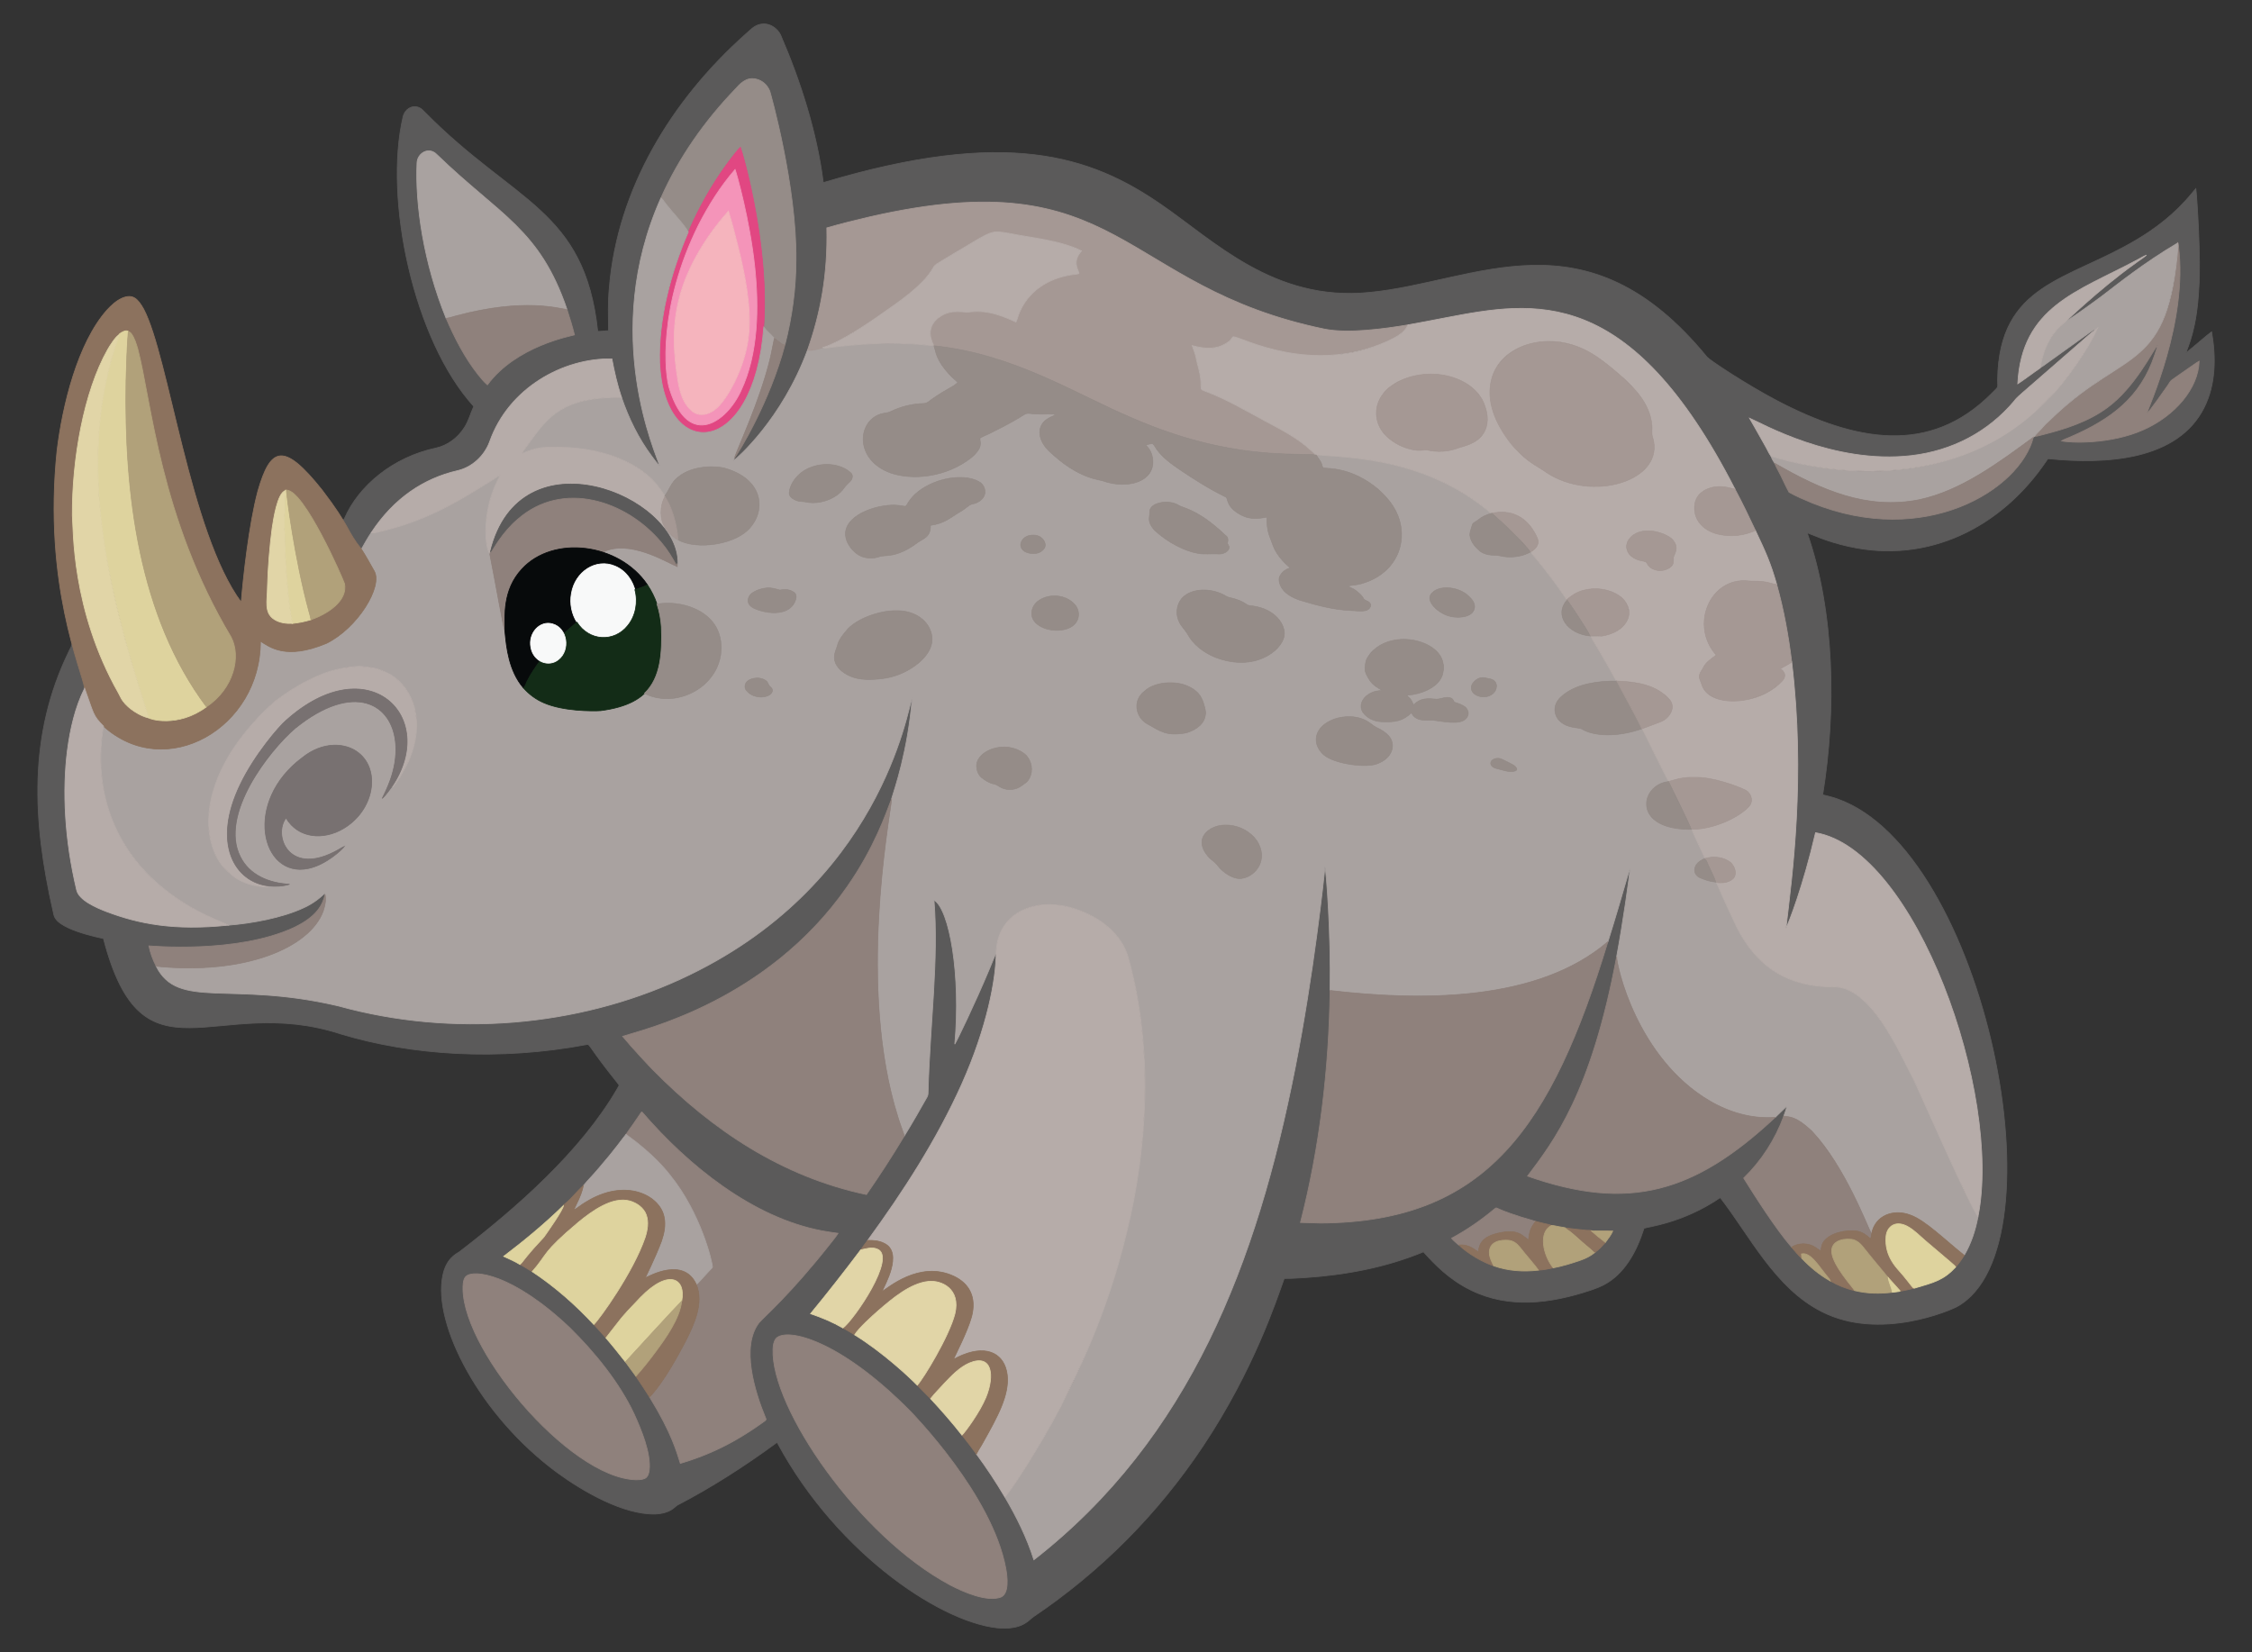 <?xml version="1.0" encoding="utf-8"?>

<!DOCTYPE svg PUBLIC "-//W3C//DTD SVG 1.1//EN" "http://www.w3.org/Graphics/SVG/1.1/DTD/svg11.dtd">
<svg version="1.1" id="Layer_1" xmlns="http://www.w3.org/2000/svg" xmlns:xlink="http://www.w3.org/1999/xlink" x="0px" y="0px"
	 viewBox="0 0 2245.853 1647.723" enable-background="new 0 0 2245.853 1647.723" xml:space="preserve">
<rect x="0" y="0" width="2245.853" height="1647.723" fill="#333333" stroke="none"/>
<g>
	<path fill="#5B5A5A" stroke="#5B5A5A" stroke-width="0.75" d="M758.032,24.301c8.485-2.077,17.414,3.447,20.713,11.273
		c19.639,45.344,36.135,97.097,42.287,146.548c182.134-54.623,266.173-26.896,336.582,21.633
		c53.234,36.459,112.818,97.379,207.875,87.873c106.548-10.009,215.807-83.627,336.938,64.543
		c2.438,2.988,38.925,27.241,69.812,43.474c77.672,40.609,152.105,54.929,213.809-7.084c2.029-2.136,4.308-4.064,6.111-6.42
		c0.35-2.534-0.107-5.097,0.006-7.636c1.456-96.346,70.481-98.568,138.811-139.505c38.531-22.854,54.605-46.38,58.889-50.873
		c1.119,7.91,5.15,72.582,3.02,98.346c-2.014,42.391-11.251,59.663-12.828,65.445c7.846-6.129,21.91-18.617,25.513-20.986
		c4.495,25.574,4.112,52.483-7.411,75.502c-26.297,52.537-97.275,56.93-155.466,51.021c-0.937,0.184-1.163,1.293-1.715,1.922
		c-44.696,66.404-117.788,103.211-196.934,85.66c-23.073-5.024-37.414-12.338-41.824-13.664
		c27.659,79.269,29.011,178.115,15.51,261.299c4.8,1.317,9.713,2.261,14.4,4.011c147.963,51.701,226.978,446.772,119.706,506.329
		c-5.611,3.179-76.825,34.821-135.097,5.043c-46.582-23.519-71.557-75.481-101.193-113.689
		c-37.593,25.774-73.359,29.169-76.018,30.622c-3.744,11.665-8.485,23.134-15.397,33.304
		c-14.176,21.129-29.745,25.629-38.353,28.593c-39.417,13.127-81.021,18.305-118.561-0.071
		c-22.078-10.672-36.823-26.307-47.675-38.336c-37.345,15.48-77.567,22.992-117.765,25.692c-7.019,0.32-14.026,1.015-21.057,0.837
		c-7.824,21.71-30.273,90.999-80.943,167.095c-45.113,67.738-101.808,124.81-169.083,170.234c-4.37,2.682-9.34,11.941-31.198,11.511
		c-55.715-2.362-163.289-71.768-224.121-184.658c-0.409-1.074-1.335-0.059-1.845,0.303c-31.15,22.814-63.73,43.764-97.995,61.6
		c-2.885,1.62-6.348,8.035-21.93,8.876c-31.81,0.858-72.306-22.608-98.001-41.427c-77.589-57.178-123.931-147.938-114.093-196.139
		c3.449-17.23,12.882-21.456,16.869-24.113c57.058-43.846,121.011-99.994,157.234-162.533c0.587-1.454,2.694-3.198,1.062-4.622
		c-29.985-37.393-28.208-39.977-31.293-39.451c-88.5,16.73-175.469,10.66-245.19-10.389
		c-125.475-41.179-197.671,56.116-237.014-95.254c-11.641-2.539-23.283-5.482-34.224-10.294
		c-14.397-6.697-14.801-11.224-15.86-16.163C32.291,818.231,28.16,733.012,68.641,649.749c0.997-2.433,2.771-4.598,3.05-7.274
		c4.45,16.55,11.747,37.542,12.674,43.942c-27.132,54.839-22.518,140.195-7.986,201.058c3.5,16.474,46.953,27.685,63.256,31.714
		c39.723,10.079,120.971,5.94,163.262-13.878c7.915-3.578,15.083-8.645,21.277-14.727c0.06,4.075-2.895,10.988-5.405,14.578
		c-16.185,23.269-58.625,32.191-86.686,36.14c-45.833,6.053-79.116,2.008-83.589,2.017c1.377,7.067,3.964,13.902,7.245,20.31
		c21.933,43.798,73.967,14.272,181.662,39.593c196.373,54.371,428.661-16.008,530.271-197.694
		c31.951-57.053,39.689-104.138,42.097-110.23c-8.736,107.623-54.235,201.516-139.292,266.461
		c-67.935,51.992-138.528,68.027-149.55,71.794c6.384,7.82,13.297,15.195,20.061,22.689
		c18.836,18.046,95.76,108.165,223.077,135.097c20.141-29.104,38.67-58.588,60.538-97.426c1.121-1.94,0.902-4.26,0.991-6.402
		c1.717-64.203,10.72-130.773,5.844-189.921c14.434,8.703,27.298,70.565,20.731,143.724c2.017-3.068,3.228-6.556,4.966-9.772
		c21.656-44.064,33.091-74.364,36.348-81.263c-0.077,9.464-1.382,18.88-2.688,28.243
		c-17.53,115.752-107.596,240.735-182.463,331.663c93.271,31.223,196.384,162.178,222.732,245.416
		c198.791-155.076,256.201-406.295,286.753-659.47c1.21-10.585,2.611-21.152,3.548-31.761
		c0.319,1.283,21.807,174.409-24.451,354.833c8.838,0.094,51.244,3.137,95.391-7.666c43.135-10.383,81.45-32.099,112.283-66.893
		c76.75-85.345,111.483-259.374,120.904-278.061c-0.205,6.228-7.058,54.25-13.231,87.327
		c-12.879,69.138-33.381,142.13-74.304,199.758c-4.569,6.64-9.731,12.834-14.578,19.26
		c101.681,35.837,167.256,15.921,246.964-58.556c3.964-3.732,7.761-7.642,11.76-11.333c-1.566,7.222-12.684,42.298-43.189,71.906
		c53.927,85.92,87.478,129.995,170.222,109.779c20.247-5.928,29.054-8.115,41.177-21.069
		c75.534-86.688-23.86-413.285-139.707-433.195c-11.278,48.391-24.503,84.643-29.566,95.705c3.377-28.498,18.9-130.052,7.98-246.14
		c-8.603-91.041-27.414-127.787-38.359-150.933c-126.305-269.67-225.801-226.709-346.366-205.116
		c-39.484,6.56-52.961,6.109-71.313,6.088c-5.464,0.055-64.637-10.433-124.98-40.816c-89.459-43.961-131.642-100.122-269.6-85.304
		c-36.81,4.057-80.234,13.542-113.826,23.312c2.072,94.364-31.324,173.318-87.072,226.85c-2.047,1.97-4.035,4.005-6.295,5.72
		c0.403-1.009,0.825-2.011,1.264-3.008c2.486-3.174,4.373-6.752,6.456-10.194c70.463-120.712,64.013-214.128,31.352-346.17
		c-0.831-3.127-1.412-6.331-2.516-9.381c-2.267-6.016-7.547-10.995-13.932-12.264c-10.084-2.316-16.334,5.499-20.684,10.188
		c-71.595,74.483-104.638,161.594-101.787,250.489c1.914,68.785,24.579,118.013,26.504,125.17c-3.062-2.818-5.316-6.355-7.862-9.606
		c-22.167-29.688-33.234-62.534-39.783-97.153c-47.47-0.894-102.551,27.853-121.901,82.581c-5.162,14.11-17.42,25.602-32.177,28.949
		c-44.674,10.258-73.609,38.45-95.723,78.231c-7.144-8.918-12.84-18.868-18.085-28.99c0.427-0.35,0.765-0.759,1.026-1.234
		c14.214-33.011,48.623-61.5,91.386-70.595c11.712-2.569,21.942-10.306,28.302-20.381c4.308-6.503,6.165-14.187,9.434-21.194
		c-60.075-66.02-89.839-206.874-70.465-289.062c1.571-6.683,8.456-12.045,16.05-8.888c2.373,1.021,4.058,3.056,5.862,4.824
		c89.053,90.497,159.155,96.243,172.174,218.383c3.631,0,7.215-0.682,10.846-0.688c-0.291-14.43-0.676-28.913,0.736-43.296
		c8.16-98.122,61.838-186.476,135.815-252.441C747.957,30.353,752.016,25.441,758.032,24.301 M415.873,162.555
		c-3.081,65.262,20.191,159.214,60.704,210.806c3.002,3.619,5.862,7.434,9.505,10.449c28.452-38.699,82.917-48.624,86.835-49.822
		c-25.715-102.148-70.652-115.336-137.108-179.722C427.756,145.724,416.165,152.75,415.873,162.555 M2171.561,241.866l0.107,0.528
		c-33.227,19.66-57.917,39.533-75.674,53.038c-5.334,4.002-32.519,23.921-35.784,24.813c19.331-17.185,39.884-36.733,69.005-57.465
		c3.72-2.878,7.856-5.239,11.38-8.36c-3.595,1.4-6.805,3.584-10.229,5.316c-57.624,30.699-114.18,45.828-118.109,123.028
		c7.66-4.996,14.857-10.692,22.446-15.801l0.059-0.427c2.273-1.096,50.725-35.959,51.727-36.68c0.789-0.469,1.691-1.709,2.616-0.724
		c-4.692,3.703-40.337,35.003-74.185,64.383c-8.149,6.688-59.209,85.752-186.871,55.293c-43.694-10.463-77.58-29.416-83.304-31.779
		c0,0,10.599,18.44,15.682,27.679c2.011,3.34,3.424,7.084,5.755,10.211c0.854,2.516,2.148,4.889,3.661,7.078
		c1.495,4.165,3.963,7.88,5.874,11.855c2.901,5.654,5.298,11.582,8.473,17.076c7.393,4.159,15.272,7.452,23.104,10.728
		c109.643,44.044,206.458-10.682,220.525-65.558c0.225-0.208,0.682-0.623,0.908-0.831c2.407-0.158,45.992-8.773,73.123-28.955
		c27.216-20.046,44.286-55.3,49.899-62.277c-0.522,3.323-1.881,6.426-2.854,9.63c-13.74,41.666-41.946,63.855-84.521,82.242
		c-2.806,1.311-5.827,2.154-8.467,3.785c5.175,1.293,46.298,4.916,82.219-11.315c32.778-14.764,54.202-42.368,55.032-68.168
		c-3.708,2.041-6.984,4.77-10.532,7.067c-21.37,15.08-16.028,10.252-20.808,17.147c-4.016,5.909-18.443,26.184-20.814,28.005
		c0.95-4.964,41.267-91.641,31.494-167.41C2172.214,243.966,2172.76,242.424,2171.561,241.866 M639.626,1109.175
		c-3.28,4.621-16.436,25.823-42.791,56.325c-5.15,6.144-26.831,29.532-31.927,33.891c-1.08,0.872-2.32,1.632-2.99,2.901
		c-18.708,18.21-38.828,34.918-59.624,50.689c21.123,9.749,22.029,11.767,28.456,15.219
		c63.795,42.106,120.327,119.456,140.989,171.433c2.664,6.462,4.604,13.184,6.758,19.823c27.483-8.141,53.225-19.81,84.028-42.204
		c0.849-0.599,1.928-1.43,1.199-2.557c-8.307-20.061-15.106-41.219-15.611-63.107c0.104-28.41,10.891-34.277,19.568-43.159
		c33.031-32.527,64.955-73.352,68.097-78.427c-5.34-0.831-10.71-1.424-16.002-2.486c-62.843-11.916-116.823-53.153-161.548-98.921
		c-5.927-6.533-12.122-12.816-17.883-19.497C640.166,1109.122,639.81,1109.158,639.626,1109.175 M1489.693,1206.304
		c-13.047,10.894-27.133,20.565-42.097,28.634c2.1,2.54,4.741,4.539,7.179,6.752l0.38-0.024
		c1.455,2.195,17.249,15.247,34.532,20.796c27.945,9.942,58.872,4.027,86.639-5.678c16.816-5.599,28.912-21.677,32.016-29.038
		c-6.729,0.113-13.451-0.059-20.168-0.261c-1.94-0.694-4.029-0.297-6.016-0.493c-6.072-0.467-19.351-1.996-27.288-3.596
		c-2.504-0.391-4.954-1.175-7.488-1.24c-2.462-1.05-5.138-1.347-7.696-1.994c-8.584-1.778-29.702-8.11-46.969-15.278
		C1491.473,1204.145,1490.589,1205.699,1489.693,1206.304 M471.053,1270.51c-6.64,0.918-8.264,3.644-9.084,9.244
		c-6.27,60.27,104.265,194.156,172.062,196.038c10.759,0.197,12.487-2.929,13.475-9.784c1.773-16.863-8.124-40.55-15.13-55.851
		C600.949,1343.015,515.661,1266.619,471.053,1270.51 M773.922,1334.851c-7.211,9.486-0.408,34.318,3.21,45.717
		c29.283,87.764,135.181,198.56,202.761,212.586c10.571,1.982,22.366,2.288,23.9-8.354c8.491-50.772-76.396-184.961-173.77-238.788
		c-9.754-5.18-19.841-9.944-30.581-12.697C792.079,1331.436,779.116,1329.416,773.922,1334.851z"/>
	<path fill="#958C88" stroke="#958C88" stroke-width="0.75" d="M753.831,78.811c6.384,1.27,11.665,6.248,13.932,12.264
		c0.362,1.001,27.006,94.712,26.065,168.763c-0.071,28.249-3.922,56.438-10.947,83.791c-2.419,0.335-1.211,0.86-10.615-6.183
		c-3.441-3.815-7.411-7.144-10.573-11.202c5.294-68.487-15.673-156.876-23.312-179.3c-3.168,2.901-29.572,33.36-51.964,84.455
		c-3.448-6.769-14.456-18-22.226-27.845c-1.727-2.017-2.836-4.581-5.049-6.153c17.824-40.24,43.557-76.724,74.007-108.403
		C737.503,84.303,743.739,76.493,753.831,78.811z"/>
	<path fill="#E14782" stroke="#E14782" stroke-width="0.75" d="M729.92,156.971c2.783-3.37,5.221-7.061,8.461-10.027
		c7.515,22.059,45.701,166.854,7.019,247.991c-24.645,50.309-68.594,47.749-83.364-3.572
		C647.352,343.4,669.226,235.479,729.92,156.971 M672.242,290.33c-11.776,47.126-8.679,86.05-4.343,98.203
		c18.828,59.258,56.852,33.061,71.236,0.736c27.333-58.083,14.058-143.591-1.976-205.923c-1.359-4.77-2.308-9.671-4.076-14.305
		C705.075,201.384,683.115,246.203,672.242,290.33z"/>
	<path fill="#A9A2A0" stroke="#A9A2A0" stroke-width="0.75" d="M415.873,162.555c0.292-9.803,11.879-16.834,19.936-8.289
		c62.657,60.705,102.284,73.796,129.674,154.404c-4.42-0.38-8.692-1.691-13.095-2.189c-52.355-7.489-100.657,10.317-107.453,11.018
		C422.591,262.749,413.924,203.832,415.873,162.555z"/>
	<path fill="#F494B9" stroke="#F494B9" stroke-width="0.75" d="M696.592,224.463c10.051-19.746,21.965-38.65,36.49-55.424
		c1.486,3.896,14.686,50.255,19.628,97.331c4.2,40.133,3.6,86.4-13.576,122.898c-13.918,31.278-52.151,59.333-71.236-0.736
		C662.47,373.316,656.481,305.279,696.592,224.463 M677.552,296.862c-7.516,28.318-5.968,56.12-1.127,84.966
		c1.911,9.796,4.865,20.239,12.591,27.11c5.463,5.499,14.707,6.714,24.095-0.576c10.525-7.477,30.644-41.425,33.565-74.909
		c2.874-27.569-4.145-61.891-10.953-88.686c-2.931-11.44-5.678-22.944-9.298-34.182
		C705.365,234.187,685.575,265.364,677.552,296.862z"/>
	<path fill="#A9A2A0" stroke="#A9A2A0" stroke-width="0.75" d="M659.141,197.401c2.213,1.572,3.323,4.136,5.049,6.153
		c7.764,9.838,18.779,21.078,22.226,27.845c-17.389,40.307-29.9,86.974-28.599,130.522c4.82,100.602,94.28,94.653,103.875-35.677
		c3.163,4.058,7.132,7.387,10.573,11.202c-1.519,6.895-2.634,13.878-4.32,20.743c-8.642,35.245-23.439,68.385-36.739,101.638
		c4.253-3.226,48.508-41.535,74.09-110.544c5.364,0.884,10.306-1.679,15.439-2.688c4.48,1.556,3.636-1.124,46.458-3.72
		c6.452,0.027,25.935-1.192,33.375-0.202c3.489,0.445,7.019,0,10.52,0.344c4.343,0.475,8.722,0.587,13.065,1.092
		c2.243,0.131,4.557,0.854,6.764,0.053c2.971,6.272,1.57,13.261,15.166,28.427c2.658,3.382,6.444,5.601,9.173,8.924
		c-6.128,5.584-9.044,4.927-26.101,16.833c-2.433,1.709-4.67,4.225-7.903,4.088c-11.356,0.326-22.636,3.008-32.847,8.01
		c-3.246,1.679-7.013,1.46-10.413,2.611c-23.164,7.639-25.704,45.767,10.484,58.675c22.613,7.644,55.552,3.841,79.922-15.154
		c12.534-10.713,8.639-15.041,8.829-19.645c3.536-2.183,7.535-3.471,11.202-5.423c39.674-19.602,31.021-19.766,39.605-19.094
		c7.47,0.955,15.011,0.267,22.517,0.546c0.777-0.036,1.347,0.54,1.958,0.967c-3.667,1.632-7.541,3.079-10.478,5.921
		c-6.977,5.942-8.188,18.82,5.732,31.459c5.701,4.899,18.7,17.475,37.861,24.404c4.699,1.822,9.683,2.599,14.531,3.892
		c25.176,8.951,52.291-0.442,49.312-20.88c-0.332-4.628-1.816-9.298-5.026-12.739c-0.427-0.748-1.869-1.489-0.926-2.356
		c1.887-0.807,3.969-1.151,6.028-1.127c1.863,1.394,2.67,3.75,4.076,5.565c5.963,8.289,14.341,14.371,22.689,20.061
		c14.697,9.938,29.726,19.503,45.705,27.264c1.875,0.771,1.828,3.044,2.48,4.676c2.397,7.108,9.054,11.718,15.641,14.614
		c7.304,3.269,15.617,2.569,23.247,0.949c0.12,16.038,2.973,18.72,5.566,26.564c4.653,14.089,16.179,22.303,17.723,24.19
		c-4.052,1.264-7.826,3.732-9.867,7.541c-2.154,3.174-0.938,7.215,0.374,10.472c3.637,7.512,11.588,11.434,19.082,14.121
		c16.418,4.954,33.162,9.523,50.386,10.288c5.008,0.166,10.075,0.991,15.065,0.148c2.854-0.593,5.939-3.382,4.948-6.539
		c-1.151-3.323-5.815-2.824-7.197-5.963c-1.804-3.246-4.847-5.477-7.69-7.731c-2.326-1.869-5.405-2.421-7.696-4.325
		c4.575-0.937,9.303-1.044,13.813-2.385c39.808-11.359,49.701-51.314,29.934-79.169c-3.518-5.631-8.455-10.14-13.22-14.685
		c-26.754-22.54-50.571-20.677-55.097-21.402c-1.151-1.649-1.21-3.827-2.178-5.589c-1.281-2.611-3.299-4.759-4.652-7.328
		c32.561,0.504,74.683,6.462,108.005,19.117c24.232,9.078,46.838,22.44,66.62,39.107c-4.931,1.193-9.589,3.435-13.457,6.717
		c-1.881,1.685-5.061,2.308-5.649,5.079c-0.92,3.785-2.996,7.571-2.011,11.564c1.388,5.844,5.453,10.603,10.004,14.335
		c2.284,1.804,5.132,2.682,7.939,3.352c3.56,0.848,7.286,0.166,10.864,0.967c10.292,2.607,21.873,1.653,31.91-3.922
		c0.825,2.783,3.162,4.652,4.931,6.835c11.278,13.66,21.413,27.292,31.014,41.456c-13.85,15.665,1.676,33.856,22.903,35.766
		c3.809,0.006,7.63-0.214,11.44,0.166c-3.37,0.991-6.895,0.433-10.33,0.593c1.869,4.551,4.925,8.485,7.28,12.792
		c5.963,10.484,12.294,20.785,17.794,31.524c-13.7-0.131-27.691,1.288-40.442,6.586c-8.771,3.943-19.145,10.082-20.707,19.58
		c-1.122,11.81,8.093,18.532,20.12,20.197c2.427,0.392,5.061,0.267,7.233,1.62c4.782,2.961,10.383,4.153,15.884,4.972
		c15.3,1.92,29.117-0.68,43.682-5.601c2.916,6.26,24.427,49.112,25.97,52.119c0.409,0.095,1.234,0.297,1.649,0.392
		c-0.344,0.089-1.021,0.267-1.365,0.35c-21.416,2.505-28.555,26.111-14.721,37.457c9.693,8.264,25.136,9.982,37.873,10.128
		c0.397,1.817,9.649,21.173,13.326,29.02c-1.445,0.482-5.223,2.674-7.132,4.373c-4.728,4.529-4.584,12.128,2.427,14.988
		c9.967,4.268,13.521,3.666,18.904,4.859c-0.902,0.095-1.78,0.214-2.634,0.356c0.686,1.9,17.492,39.828,23.306,50.178
		c20.495,35.661,49.198,52.855,91.908,53.412c24.488-1.765,43.883,25.757,56.859,46.411c27.627,44.371,76.032,166.637,88.52,182.777
		c-2.551,13.421-6.812,26.659-13.765,38.472c-18.822-14.908-38.866-34.887-53.608-40.098c-16.336-6.343-35.344-0.148-38.763,18.939
		c-3.156-5.62-40.678-101.744-78.475-115.849c-2.884-1.204-6.058-1.169-9.06-1.822c1.193-3.317,2.433-6.622,3.18-10.069
		c-3.999,3.69-7.796,7.601-11.76,11.333c-68.908,5.283-137.161-62.844-157.228-153.935c-0.54-2.142-0.997-4.325-0.854-6.527
		c6.177-33.092,13.026-81.115,13.231-87.327c-0.368,0.73-0.688,1.483-0.938,2.273c-6.853,23.496-13.682,47.01-21.04,70.358
		c-69.956,60.009-185.709,59.301-277.058,48.642c0.959-59.262-3.839-118.456-5.091-123.485
		c-0.969,10.967-11.351,107.435-29.649,200.287c-38.26,194.631-105.012,369.53-260.653,490.944
		c-6.972-22.025-17.302-42.821-28.984-62.692c4.162-3.506,44.824-62.839,73.164-125.514
		c57.802-125.764,86.688-276.482,50.802-409.319c-6.453-29.229-37.675-50.194-66.845-54.777c-6.177-1.287-12.507-0.854-18.767-0.89
		c-27.99,1.723-46.192,21.33-46.951,47.87c-2.403,5.091-4.349,10.372-6.544,15.551c-15.057,35.982-32.826,72.529-34.77,75.484
		c6.191-68.971-5.176-134.345-20.731-143.724c4.877,59.16-4.127,125.685-5.844,189.921c-0.089,2.142,0.13,4.462-0.991,6.402
		c-7.363,13.077-14.827,26.095-22.689,38.875c-4.213-12.759-20.864-51.078-25.792-133.637
		c-0.381-13.939-5.804-81.816,12.395-196.442c0.308-1.988,0.433-3.993,0.623-5.981c2.914-9.844,16.214-47.024,20.63-101.431
		c-4.701,11.892-31.237,189.658-231.662,281.449c-102.254,46.839-226.12,58.201-340.706,26.475
		c-107.698-25.322-159.73,4.204-181.662-39.593c86.728,8.8,152.973-17.824,166.526-54.919c3.641-10.887,1.965-14.406,1.911-18.126
		c-6.194,6.082-13.362,11.149-21.277,14.727c-21.342,10.001-51.856,15.565-75.158,17.403c-2.812-1.934-6.171-2.717-9.226-4.124
		c-89.41-37.049-129.52-111.796-115.273-194.312c62.352,56.212,156.794,1.307,156.463-84.823c8.088,4.95,24.295,19.404,65.57,2.278
		c31.095-15.083,56.94-56.994,47.823-72.369c-4.165-7.268-8.123-14.667-12.674-21.704c3.127-5.625,6.295-11.232,9.891-16.572
		c2.112,0.92,4.331,0.071,6.444-0.392c46.404-10.579,75.769-27.847,114.597-52.19c2.522-1.448,4.705-3.477,7.44-4.539
		c-0.588,1.747-16.048,25.814-14.187,62.354c0.576,5.512,1.068,11.267,3.857,16.192c6.514,32.529,13.063,71.585,15.148,77.697
		c4.848,51.843,22.235,75.988,78.819,78.433c5.471,0.131,10.965,0.433,16.435,0.113c15.664-2.023,31.999-6.254,43.901-17.236
		c9.226,4.77,19.966,6.01,30.195,4.77c52.626-8.989,65.225-75.629,12.751-91.807c-9.826-3.162-20.346-3.602-30.515-2.059
		c-8.826-25.452-28.62-43.348-53.359-51.502c1.311-1.733,3.607-2.005,5.536-2.676c26.348-7.643,60.093,14.032,68.032,16.702
		c-0.053-4.834,1.278-19.62-13.463-38.638c0.166-0.32,0.492-0.961,0.659-1.282c13.265,23.44,47.404,21.17,68.388,12.769
		c33.957-13.73,38.419-57.37-8.087-70.779c-7.27-2.107-31.413-3.823-46.672,8.888c-7.064,5.609-8.04,11.484-13.142,18.601
		c-5.085-7.666-10.639-15.219-17.901-20.974c-19.996-16.856-45.105-23.865-71.028-26.38c-42.278-3.705-46.101,2.931-52.807,4.931
		c-0.172-0.125-0.51-0.386-0.682-0.51c2.445-3.851,5.411-7.345,7.951-11.137c15.071-21.11,29.435-44.657,91.184-44.186
		c7.12,20.927,16.946,41.047,30.201,58.8c2.545,3.251,4.8,6.788,7.862,9.606C655.037,454.14,598.487,333.329,659.141,197.401
		 M818.748,463.572c-24.308,3.179-33.1,23.224-31.423,29.863c1.305,2.925,4.32,4.723,7.239,5.779
		c2.967,1.145,6.206,0.724,9.274,1.394c12.785,2.925,30.348-3.038,37.641-13.73c1.798-2.516,4.082-4.61,6.289-6.758
		c2.023-2.005,3.222-5.589,1.169-7.98C843.37,466.366,832.615,461.951,818.748,463.572 M924.736,484.677
		c-15.155,7.278-19.306,17.928-21.419,20.268c-4.154,0.324-11.326-3.946-32.331,1.976c-8.455,2.64-17.005,6.426-22.915,13.267
		c-2.83,3.317-4.943,7.535-4.794,11.991c-0.434,11.639,13.812,30.069,34.236,22.772c4.425-1.745,16.477,1.936,37.309-13.718
		c5.008-3.918,13.677-5.286,12.982-17.254c15.429-2.387,19.318-7.74,31.554-14.75c2.628-1.661,4.937-3.785,7.547-5.5
		c2-1.329,4.533-1.234,6.687-2.213c12.984-5.801,9.168-17.664,2.777-20.969c-5.838-3.554-12.893-4.195-19.58-4.254
		C945.574,475.955,934.485,479.266,924.736,484.677 M1159.923,500.952c-6.255,0.838-13.564,3.547-13.309,9.838
		c0.159,5.884-2.917,9.182,4.735,17.883c12.992,12.23,30.512,20.872,42.305,22.932c6.99,1.644,14.175,0.315,21.259,0.854
		c4.396,0.397,10.73-2.209,10.787-6.634c0.101-1.845-2.189-3.073-1.489-4.954c0.677-2.225,0.451-4.901-1.489-6.426
		c-3.323-2.593-6.082-5.803-9.434-8.36c-20.901-17.968-33.718-19.55-37.529-21.853
		C1171.125,501.243,1165.328,500.395,1159.923,500.952 M1025.829,534.209c-7.941,2.481-11.382,12.079-3.014,16.198
		c3.625,1.98,14.357,3.719,19.04-4.349C1043.945,540.853,1038.747,531.502,1025.829,534.209 M764.773,586.399
		c-9.338,0.696-21.512,6.446-18.15,15.326c3.606,8.743,42.436,17.779,47.224-5.352c0.516-2.302-0.546-4.913-2.694-5.981
		c-3.934-2.795-8.971-2.628-13.504-1.893C773.453,587.395,769.187,585.942,764.773,586.399 M1439.983,586.405
		c-8.653,0.421-17.284,6.757-12.958,14.246c11.925,21.305,47.81,17.767,43.177,1.994c-1.026-4.147-4.503-6.972-7.482-9.76
		C1456.348,587.929,1447.999,585.609,1439.983,586.405 M1195.529,588.778c-4.569,0.783-9.268,1.916-13.042,4.735
		c-8.419,5.441-10.906,17.497-6.592,26.297c1.922,4.699,5.886,8.075,8.431,12.383c5.655,10.698,15.878,18.251,26.819,22.962
		c39.227,15.521,66.59-5.82,69.391-20.523c2.088-11.199-8.671-27.227-31.203-30.231c-2.059-0.326-4.349-0.172-6.082-1.495
		c-5.121-3.667-11.226-5.702-17.337-6.984c-2.089-0.445-3.815-1.739-5.666-2.688
		C1212.658,589.407,1203.978,587.745,1195.529,588.778 M1046.583,594.682c-3.696,0.487-7.096,2.112-10.271,3.981
		c-4.652,3.038-7.755,8.603-7.298,14.216c0.726,12.4,20.673,18.703,34.663,14.311c13.756-4.486,13.876-17.035,8.651-23.65
		C1066.158,596.165,1055.929,593.08,1046.583,594.682 M885.208,609.551c-9.775,1.297-28.756,6.58-39.439,17.497
		c-4.248,5.037-8.865,10.152-10.609,16.679c-0.849,3.4-2.605,6.556-2.901,10.093c-1.48,12.106,12.506,21.211,24.902,23.099
		c6.404,1.268,23.744,1.075,35.482-2.967c15.016-4.701,34.023-17.538,36.555-32.942c1.763-10.463-4.582-24.911-22.025-30.147
		C900.077,608.678,892.518,608.868,885.208,609.551 M1370.059,648.177c-3.382,2.267-5.31,5.939-7.191,9.422
		c-0.991,2.765-1.317,5.749-1.543,8.675c-0.225,4.83,2.717,8.882,5.132,12.798c3.085,4.278,7.731,6.966,12.193,9.588
		c-2.522,0.154-5.061,0.309-7.494,1.003c-10.199,2.892-17.053,12.109-12.068,20.518c4.088,5.957,11.273,9.22,18.381,9.547
		c14.3,0.576,20.927-0.501,30.13-8.882c1.157,1.94,2.385,4.005,4.486,5.079c5.12,3.263,11.469,1.976,17.201,2.302
		c16.898,2.475,31.019,4.754,34.562-4.699c0.955-2.676-0.089-5.66-1.964-7.654c-3.133-3.103-7.589-4.153-11.612-5.565
		c-0.807-1.673-1.638-3.667-3.613-4.165c-5.447-1.988-10.858,2.195-16.37,1.021c-9.778-0.723-14.092-0.12-20.725,5.916
		c-0.771-1.792-1.424-3.643-2.551-5.233c-1.038-1.691-2.854-2.652-3.999-4.219c0.19-0.089,0.581-0.273,0.777-0.362
		c13.161-0.996,29.95-7.203,34.455-19.622c0.967-3.726,1.994-7.678,0.914-11.493C1436.507,640.31,1394.259,627.306,1370.059,648.177
		 M337.701,667.211c-22.069,5.029-43.357,17.447-61.648,30.925c-2.688,1.822-4.693,4.438-7.334,6.319
		c-3.507,3.204-6.723,6.723-10.152,10.016c-2.385,2.184-4.082,4.99-6.521,7.126c-69.808,78.65-50.076,159.788,13.522,163.037
		c0.991,0.077,1.863-0.315,2.468-1.092c6.901,0.67,14.068,0.421,20.702-1.685c-45.637-2.309-71.342-37.979-40.869-96.156
		c12.035-22.585,33.041-48.006,46.713-59.559c57.735-46.569,97.209-25.161,100.048,16.305c1.834,26.34-11.13,48.406-13.433,53.827
		c3.673-3.305,6.337-7.559,9.381-11.422c3.137,0.106,23.697-28.595,24.689-57.933c0.873-4.448,1.093-29.721-16.964-47.437
		c-1.882-1.532-11.695-10.834-26.403-13.362C362.142,663.555,347.003,664.825,337.701,667.211 M1476.741,676.004
		c-4.065,0.835-9.521,5.295-9.298,9.849c-0.627,8.447,15.177,13.058,22.624,4.622c3.905-4.953,3.105-12.242-4.664-13.469
		C1482.514,676.639,1479.672,675.162,1476.741,676.004 M751.684,676.568c-8.905,1.656-10.107,8.517-7.446,11.796
		c7.586,9.754,24.275,7.965,26.012,0.825c0.599-1.851-1.109-3.251-2.29-4.373c-1.869-1.483-1.905-4.236-3.827-5.666
		C760.744,676.289,755.908,675.832,751.684,676.568 M1159.917,681.338c-33.188,6.283-30.186,32.261-16.275,40.199
		c14.026,8.029,19.068,12.288,37.677,9.665c7.788-1.669,18.609-7.155,20.518-16.91c0.848-2.961,0.279-6.046-0.51-8.942
		c-1.621-5.655-3.116-15.043-16.928-21.046C1176.779,680.798,1168.128,680.508,1159.917,681.338 M1339.11,715.17
		c-26.738,4.307-33.442,24.556-19.005,37.546c10.963,9.36,42.22,13.112,52.7,9.161c17.632-6.176,18.481-20.652,12.199-27.786
		c-3.234-3.667-7.494-6.278-11.891-8.307C1367.259,723.112,1359.923,712.485,1339.11,715.17 M332.052,743.235
		c-11.078,0.534-21.645,5.263-30.219,12.14c-70.405,51.959-32.031,149.116,33.144,96.631c2.878-2.498,6.123-4.693,8.36-7.832
		c-5.374,2.524-23.079,15.232-41.13,12.157c-19.589-3.109-27.076-27.268-16.981-40.578c22.453,37.628,83.483,10.928,85.411-34.384
		C371.857,759.373,355.385,741.81,332.052,743.235 M996.162,745.431c-17.628,2.805-23.032,13.466-22.084,19.924
		c0.326,3.892,1.964,7.785,5.097,10.247c3.584,2.83,7.595,5.387,12.151,6.254c2.842,0.498,4.984,2.587,7.559,3.75
		c6.361,2.967,14.377,2.237,19.948-2.106c2.32-1.804,5.144-3.145,6.699-5.761c4.616-6.568,4.058-15.984-0.593-22.381
		C1021.799,750.374,1010.188,743.324,996.162,745.431 M1490.992,756.668c-6.071,1.732-5.697,8.089,1.21,9.624
		c5.518,1.27,11.006,3.667,16.78,3.014c1.335-0.297,3.37-0.475,3.643-2.16c-0.82-3.616-4.03-4.44-14.501-9.743
		C1495.959,756.229,1493.342,756.004,1490.992,756.668 M1200.715,833.084c-5.493,8.305,0.988,19.499,8.894,25.371
		c6.032,4.449,4.241,6.502,14.412,13.469c4.616,2.878,10.247,5.275,15.753,3.797c12.404-2.476,25.638-18.371,13.582-37.279
		C1239.718,819.373,1210.482,818.076,1200.715,833.084z"/>
	<path fill="#A59894" stroke="#A59894" stroke-width="0.75" d="M1320.948,328.22c23.907,4.746,59.808-0.332,83.346-4.242
		c-8.285,17.779-50.877,27.415-71.266,29.768c-50.132,6.164-97.724-17.502-103.199-17.984c-1.578,1.643-2.664,3.744-4.551,5.073
		c-9.215,6.829-21.793,7.986-32.574,4.699c-1.27-0.32-2.54-0.593-3.797-0.86c1.353,3.987,3.097,7.862,3.886,12.021
		c1.252,7.084,3.928,13.86,4.539,21.069c0.611,3.447,0.042,7.013,0.766,10.425c1.293,1.276,3.192,1.626,4.836,2.308
		c20.185,7.524,42.14,20.488,57.002,28.427c16.613,8.971,33.897,17.45,47.793,30.492c1.549,1.228,3.038,2.575,4.047,4.308
		c-19.723-2.382-84.671,5.863-182.338-36.615c-56.474-23.77-117.396-63.705-197.439-72.162c-0.059,0.225-0.178,0.682-0.243,0.914
		c-1.686-3.407-4.898-9.739-3.815-16.4c0.848-5.571,4.492-10.354,9.12-13.415c11.844-8.617,24.009-3.942,29.465-4.883
		c20.062-2.767,36.739,5.694,46.701,9.992c1.649-3.673,2.361-7.702,4.236-11.285c10.212-22.292,31.94-34.036,55.613-36.431
		c0.967-0.267,2.545-0.053,3.008-1.151c-1.477-4.324-6.629-11.518,2.456-22.06c-20.84-10.681-53.711-13.533-71.562-17.403
		c-19.975-3.026-15.163-3.892-55.495,19.936c-20.081,11.989-19.064,11.208-20.998,14.596c-4.345,7.65-13.936,17.828-20.34,22.974
		c-12.404,10.445-82.521,62.634-104.848,58.954c13.052-37.046,20.304-75.246,19.278-122.026c14.198-4.13,28.575-7.636,42.975-11.006
		C1119.699,158.59,1115.441,285.691,1320.948,328.22z"/>
	<path fill="#F5B4BD" stroke="#F5B4BD" stroke-width="0.75" d="M726.425,210.585c3.619,11.238,6.366,22.743,9.298,34.182
		c6.808,26.793,13.826,61.124,10.953,88.686c-2.924,33.526-23.072,67.454-33.565,74.909c-9.408,7.305-18.652,6.055-24.095,0.576
		c-7.725-6.871-10.68-17.314-12.591-27.11c-4.841-28.851-6.39-56.644,1.127-84.966C685.578,265.354,705.403,234.146,726.425,210.585
		z"/>
	<path fill="#B6ACA9" stroke="#B6ACA9" stroke-width="0.75" d="M1006.978,232.824c17.859,3.871,50.728,6.724,71.562,17.403
		c-8.999,10.443-4.028,17.461-2.456,22.06c-0.463,1.098-2.041,0.884-3.008,1.151c-23.626,2.39-45.385,14.105-55.613,36.431
		c-1.875,3.584-2.587,7.613-4.236,11.285c-9.914-4.277-26.618-12.762-46.701-9.992c-5.124,0.884-17.713-3.667-29.465,4.883
		c-4.628,3.062-8.271,7.844-9.12,13.415c-0.825,5.073,0.801,10.17,2.979,14.703c-2.207,0.801-4.521,0.077-6.764-0.053
		c-4.343-0.504-8.722-0.617-13.065-1.092c-3.501-0.344-7.031,0.101-10.52-0.344c-7.36-0.98-42.104-0.437-76.718,4.361
		c-1.074,0.19-2.124-0.095-3.115-0.439c17.899-5.754,44.842-23.775,60.034-34.609c13.982-9.918,39.367-26.408,49.716-44.631
		c1.878-3.29,0.515-2.368,20.998-14.596C991.833,228.921,987.014,229.799,1006.978,232.824z"/>
	<path fill="#8F817C" stroke="#8F817C" stroke-width="0.75" d="M2171.561,241.866c1.198,0.558,0.653,2.1,0.938,3.157
		c9.795,75.942-30.486,162.139-31.494,167.41c2.641-2.03,18.316-24.329,20.814-28.005c4.769-6.879-0.58-2.054,20.808-17.147
		c3.548-2.296,6.823-5.026,10.532-7.067c-0.876,27.247-24.032,54.206-55.032,68.168c-33.899,15.318-74.668,13.202-82.219,11.315
		c2.64-1.632,5.66-2.474,8.467-3.785c41.469-17.91,70.531-39.819,84.521-82.242c0.973-3.204,2.332-6.307,2.854-9.63
		c-5.329,6.623-22.754,42.282-49.899,62.277c-18.625,13.854-41.065,21.152-63.303,26.866c-3.269,0.742-6.467,1.869-9.82,2.089
		c2.427-3.281,5.619-5.88,8.212-9.025c3.815-4.486,8.449-8.158,12.608-12.306c36.732-34.404,76.52-51.008,91.498-69.889
		c23.956-25.956,28.322-63.778,31.049-99.057C2172.057,244.181,2171.855,243.319,2171.561,241.866z"/>
	<path fill="#A9A2A0" stroke="#A9A2A0" stroke-width="0.75" d="M2171.668,242.394c0.154,0.854,0.385,1.709,0.427,2.599
		c-9.675,125.138-51.456,102.359-122.548,168.947c-4.159,4.147-8.793,7.82-12.608,12.306c-2.593,3.145-5.785,5.743-8.212,9.025
		c-0.225,0.208-0.682,0.623-0.908,0.831c-34.161,25.117-72.117,53.529-113.927,62.306c-52.092,10.365-97.578-9.502-144.05-36.407
		c-1.513-2.189-2.807-4.563-3.661-7.078c123.167,37.42,246.882,7.815,315.24-108.201c3.714-6.444,7.541-12.846,10.526-19.669
		c-0.955,0.7-1.898,1.394-2.842,2.083c-0.965-1.027,2.103-2.688-46.523,32.135c-2.634,1.727-4.978,3.898-7.82,5.269
		c3.231-23.94,16.272-38.615,20.885-42.026c1.65-1.276,2.973-2.907,4.563-4.266c3.449-0.942,31.811-21.833,35.784-24.813
		C2113.221,282.33,2138.204,262.195,2171.668,242.394z"/>
	<path fill="#B6ACA9" stroke="#B6ACA9" stroke-width="0.75" d="M2130.366,259.737c3.424-1.733,6.634-3.916,10.229-5.316
		c-3.524,3.121-7.66,5.482-11.38,8.36c-36.75,26.162-70.188,59.117-73.568,61.731c-3.668,2.712-17.343,16.547-20.945,42.453
		c-7.589,5.109-14.786,10.805-22.446,15.801C2016.169,305.885,2072.106,290.775,2130.366,259.737z"/>
	<path fill="#8C725E" stroke="#8C725E" stroke-width="0.75" d="M121.976,297.26c10.456-4.367,15.412,0.637,21.2,10.822
		c25.307,47.715,45.869,222.95,97.39,292.527c1.871-23.399,7.675-77.519,16.566-110.669c12.593-44.035,25.579-49.696,64.217-1.074
		c28.293,36.974,23.915,39.874,39.071,58.794c4.551,7.037,8.508,14.436,12.674,21.704c9.082,15.316-16.577,57.213-47.823,72.369
		c-40.444,16.781-56.368,3.352-65.57-2.278c0.332,86.267-94.209,140.946-156.463,84.823c-10.85-10.866-9.671-12.331-18.874-37.861
		c-2.527-17.453-41.353-103.373-27.495-236.759c5.409-45.102,20.466-107.323,49.822-140.419
		C111.094,304.481,115.953,299.871,121.976,297.26 M121.329,331.543c-0.991,0.7-2.427,1.216-2.818,2.462
		c-24.819,14.613-90,199.215-0.267,357.378c2.591,4.409,3.788,10.657,17.13,19.064c4.041,2.326,8.259,4.616,12.869,5.536
		c0.85,1,9.298,2.54,14.098,2.729c23.231,4.381,73.869-22.759,72.375-65.487c-0.312-16.108-7.05-20.752-9.369-25.697
		c-50.87-89.372-68.206-178.111-80.587-245.113c-5.399-27.406-8.803-47.496-16.821-51.941
		C125.749,329.211,123.305,330.445,121.329,331.543 M284.591,488.878l-0.024,0.487c-14.073,3.855-17.548,82.699-17.883,97.408
		c-0.111,12.179-3.46,24.192,6.592,30.8c17.225,11.528,57.268-2.73,68.174-21.936c5.769-10.191,0.226-17.966-2.189-23.864
		c-6.443-14.259-37.977-83.613-53.626-82.937C285.375,488.842,284.853,488.866,284.591,488.878z"/>
	<path fill="#8F817C" stroke="#8F817C" stroke-width="0.75" d="M565.483,308.67c2.735,8.36,5.287,16.785,7.435,25.318
		c-3.686,1.128-58.396,11.142-86.835,49.822c-3.643-3.014-6.503-6.829-9.505-10.449c-13.279-16.91-23.152-36.194-31.643-55.863
		c3.566-0.368,6.901-1.744,10.366-2.587C523.505,296.803,557.317,307.968,565.483,308.67z"/>
	<path fill="#B6ACA9" stroke="#B6ACA9" stroke-width="0.75" d="M1441.692,316.911c89.03-16.994,183.534-33.755,288.444,170.691
		c-3.884-0.095-17.833-6.203-30.978,1.964c-10.759,6.458-10.909,20.081-6.782,27.94c9.086,17.811,36.917,20.206,55.162,12.739
		c1.021-0.403,2.059-0.783,3.121-1.151c10.29,21.759,14.967,31.997,21.135,53.578c-1.893,0.404-3.691-0.433-5.459-0.908
		c-11.232-3.139-16.428-1.636-22.648-2.356c-38.27-4.181-58.657,44.323-32.052,73.894c-4.669,3.56-9.956,6.817-12.757,12.187
		c-1.157,2.551-3.174,4.687-3.916,7.411c-0.854,3.228,1.044,6.165,2.011,9.125c4.534,16.593,25.782,18.47,42.786,16.032
		c14.406-1.863,28.29-8.639,38.015-19.521c1.472-1.661,2.51-3.964,1.922-6.206c-0.48-2.421-2.516-3.993-4.254-5.524
		c3.803-2.166,7.796-3.999,11.398-6.521c13.883,114.789,0.434,213.252-5.803,265.88c3.08-6.731,16.874-41.244,29.566-95.705
		c99.997,17.186,186.32,260.604,161.987,383.005c-8.241-10.652-51.152-109.265-64.282-137.007
		c-13.347-25.438-42.98-94.927-81.097-92.181c-42.815-0.559-71.464-17.841-91.908-53.412c-6.052-10.773-22.767-48.685-23.306-50.178
		c0.854-0.142,1.732-0.261,2.634-0.356c5.132,0.35,10.858-0.92,14.442-4.842c3.145-4.592,0.89-10.977-2.623-14.709
		c-6.995-6.224-17.284-6.995-26.018-4.67c-3.609-7.703-12.929-27.204-13.326-29.02c28.752-0.706,53.116-16.572,58.444-24.724
		c2.759-5.008,0.261-11.576-4.622-14.204c-5.316-2.772-31.671-13.539-51.371-12.881c-8.247-0.303-16.447,1.264-24.238,3.875
		c-0.415-0.095-1.24-0.297-1.649-0.392c-1.831-3.567-23.303-46.392-25.97-52.119c6.117-2.136,12.128-4.563,18.215-6.812
		c4.901-1.744,8.882-5.696,10.888-10.466c1.567-3.774,0.884-8.348-1.744-11.475c-12.709-14.625-33.825-18.384-53.127-18.601
		c-5.5-10.739-11.831-21.04-17.794-31.524c-2.355-4.308-5.411-8.241-7.28-12.792c3.435-0.16,6.96,0.398,10.33-0.593
		c11.073-1.943,21.228-6.451,25.941-16.75c10.029-23.193-33.633-43.82-60.52-19.533c-9.606-14.175-19.877-27.905-30.776-41.106
		c-1.768-2.183-4.106-4.052-4.931-6.835c3.151-1.816,5.969-4.628,6.859-8.259c0.659-2.658-0.664-5.239-1.78-7.565
		c-8.819-18.067-24.1-26.872-44.678-22.268c-48.55-40.905-103.11-54.438-166.556-57.892c-3.524-0.53-6.703-0.153-8.971-0.451
		c-1.009-1.733-2.498-3.079-4.047-4.308c-13.896-13.042-31.18-21.52-47.793-30.492c-14.969-7.996-36.858-20.918-57.002-28.427
		c-1.644-0.682-3.542-1.032-4.836-2.308c-0.724-3.412-0.154-6.978-0.766-10.425c-0.611-7.209-3.287-13.985-4.539-21.069
		c-0.789-4.159-2.534-8.034-3.886-12.021c5.329,1.131,21.771,6.982,36.372-3.839c1.887-1.329,2.973-3.43,4.551-5.073
		c9.137,0.804,78.024,38.909,154.368,4.408c7.743-3.732,16.275-7.992,20.096-16.192
		C1416.784,321.741,1429.238,319.332,1441.692,316.911 M1538.489,340.781c-54.913,5.148-73.956,59.067-22.06,111.767
		c8.67,8.948,20.492,14.557,25.502,18.399c45.397,30.61,119.433,8.484,106.13-34.959c-1.442-3.809-0.255-7.897-0.712-11.831
		c-2.074-22.839-18.992-37.882-27.958-46.69C1596.957,357.776,1573.183,337.643,1538.489,340.781 M1420.415,373.421
		c-49.807,5.056-59.676,44.962-34.182,64.543c7.019,5.571,15.486,9.321,24.333,10.769c3.958,0.688,7.974,0.326,11.95-0.042
		c4.705,0.682,16.029,3.871,32.005-2.071c3.5-1.431,18.157-3.654,24.724-14.382c5.221-7.826,4.865-18.115,1.721-26.665
		C1474.037,382.435,1445.837,371.208,1420.415,373.421 M1631.999,557.693c3.032,1.537,6.574,1.46,9.671,2.771
		c1.335,1.649,2.065,3.786,3.815,5.115c6.022,4.913,15.795,4.48,21.36-0.932c2.361-2.314,2.029-5.72,1.952-8.728
		c0.972-3.704,5.676-9.181,0.018-16.637c-2.367-3.376-6.349-4.948-9.927-6.657C1626.464,519.84,1610.413,548.964,1631.999,557.693z"
		/>
	<path fill="#B6ACA9" stroke="#B6ACA9" stroke-width="0.75" d="M2091.947,327.051c-8.573,19.602-31.478,53.584-49.502,70.886
		c-4.896,4.863-16.316,17.201-35.82,30.628c-68.331,46.986-159.053,51.084-240.444,26.356c-2.332-3.127-3.744-6.871-5.755-10.211
		c-5.083-9.239-15.682-27.679-15.682-27.679c11.247,4.643,83.533,46.399,161.411,37.333c40.474-4.707,76.559-23.401,102.641-54.498
		c3.194-4.129-1.016-0.176,63.493-56.302C2080.14,336.874,2084.194,332.734,2091.947,327.051z"/>
	<path fill="#DED39E" stroke="#DED39E" stroke-width="0.75" d="M121.329,331.543c1.976-1.098,4.42-2.332,6.61-1.068
		c-1.412,16.157-1.632,32.396-2.225,48.6c-2.014,113.466,12.768,235.893,80.195,325.86c-28.995,21.346-56.816,12.048-57.666,11.048
		c-0.908-4.379-2.735-8.485-3.869-12.798C95.188,550.37,99.801,491.435,97.696,478.791c-0.096-9.583-0.351-38.734,0.943-48.137
		c4.01-56.214,18.697-89.613,19.871-96.649C118.902,332.759,120.338,332.243,121.329,331.543z"/>
	<path fill="#B1A17A" stroke="#B1A17A" stroke-width="0.75" d="M127.939,330.475c1.092,0.605,2.278,1.181,2.99,2.267
		c3.329,4.575,4.931,10.087,6.503,15.45c13.359,50.188,21.891,168.365,93.065,287.252c10.129,19.495,2.795,51.059-24.588,69.492
		c-67.733-90.375-82.191-213.415-80.195-325.86C126.307,362.871,126.527,346.631,127.939,330.475z"/>
	<path fill="#E1D5A7" stroke="#E1D5A7" stroke-width="0.75" d="M118.511,334.005c-0.765,4.586-2.706,8.847-4.047,13.273
		c-36.748,115.335-7.437,239.874,29.91,355.907c1.133,4.314,2.961,8.419,3.869,12.798c-7.667-1.529-20.087-8.853-25.757-16.993
		c-1.792-2.32-2.771-5.103-4.242-7.607c-47.504-83.73-44.845-164.342-46.108-176.98c-0.404-56.115,11.434-123.815,35.268-165.921
		C109.479,344.831,115.042,336.048,118.511,334.005z"/>
	<path fill="#8F817C" stroke="#8F817C" stroke-width="0.75" d="M772.266,337.447c9.409,7.047,8.201,6.517,10.615,6.183
		c-15.196,57.384-46.23,107.854-50.41,113.191c3.338-10.617,24.977-55.814,35.476-98.63
		C769.632,351.325,770.747,344.341,772.266,337.447z"/>
	<path fill="#A59894" stroke="#A59894" stroke-width="0.75" d="M1578.782,348.103c12.748,5.783,25.689,16.269,40.608,29.364
		c8.293,8.146,25.851,23.494,27.958,46.69c0.457,3.934-0.73,8.022,0.712,11.831c13.315,43.485-60.767,65.546-106.13,34.959
		c-4.881-3.744-16.921-9.543-25.502-18.399c-3.441-3.495-7.096-6.794-10.021-10.745c-14.734-19.12-25.145-41.876-18.477-64.964
		c3.109-10.686,10.419-19.978,19.818-25.881C1525.039,339.456,1552.233,335.996,1578.782,348.103z"/>
	<path fill="#958C88" stroke="#958C88" stroke-width="0.75" d="M931.998,344.946c80.033,8.456,140.871,48.353,197.439,72.162
		c98.195,42.707,163.089,34.084,183.24,36.733c1.353,2.569,3.37,4.717,4.652,7.328c0.967,1.762,1.026,3.94,2.178,5.589
		c4.844,0.776,28.459-1.041,55.097,21.402c7,6.677,24.425,22.126,22.974,48.209c-1.273,20.269-14.941,38.584-39.688,45.645
		c-4.509,1.341-9.238,1.448-13.813,2.385c2.29,1.905,5.37,2.456,7.696,4.325c2.842,2.255,5.886,4.486,7.69,7.731
		c1.383,3.139,6.046,2.64,7.197,5.963c0.991,3.156-2.094,5.945-4.948,6.539c-4.99,0.842-10.057,0.018-15.065-0.148
		c-17.225-0.765-33.969-5.334-50.386-10.288c-7.494-2.688-15.444-6.61-19.082-14.121c-1.311-3.257-2.528-7.298-0.374-10.472
		c2.041-3.809,5.815-6.277,9.867-7.541c-1.551-1.896-13.068-10.095-17.723-24.19c-2.591-7.841-5.445-10.526-5.566-26.564
		c-7.63,1.62-15.943,2.32-23.247-0.949c-6.586-2.896-13.243-7.506-15.641-14.614c-0.653-1.632-0.605-3.904-2.48-4.676
		c-15.979-7.761-31.008-17.325-45.705-27.264c-8.348-5.69-16.726-11.772-22.689-20.061c-1.406-1.816-2.213-4.171-4.076-5.565
		c-2.059-0.024-4.142,0.32-6.028,1.127c-0.943,0.866,0.499,1.608,0.926,2.356c7.448,7.985,10.152,29.734-13.789,35.772
		c-10.093,2.29-20.785,1.299-30.498-2.154c-4.848-1.293-9.832-2.071-14.531-3.892c-18.972-6.861-31.708-19.116-37.861-24.404
		c-13.935-12.653-12.69-25.532-5.732-31.459c2.937-2.842,6.812-4.29,10.478-5.921c-0.611-0.427-1.181-1.003-1.958-0.967
		c-7.506-0.279-15.047,0.409-22.517-0.546c-8.588-0.673,0.094-0.52-39.605,19.094c-3.667,1.952-7.666,3.24-11.202,5.423
		c-0.191,4.62,3.708,8.93-8.829,19.645c-24.393,19.012-57.361,22.78-79.922,15.154c-36.261-12.934-33.56-51.065-10.484-58.675
		c3.4-1.151,7.168-0.932,10.413-2.611c10.211-5.002,21.491-7.684,32.847-8.01c3.234,0.136,5.471-2.379,7.903-4.088
		c17.007-11.872,19.964-11.241,26.101-16.833c-1.984-2.415-14.72-11.854-20.761-26.392c-1.282-2.973-1.685-6.218-2.741-9.262
		C931.82,345.629,931.939,345.172,931.998,344.946z"/>
	<path fill="#B6ACA9" stroke="#B6ACA9" stroke-width="0.75" d="M610.22,357.899c2.451,12.953,5.399,25.834,9.582,38.353
		c-58.035-0.443-73.187,18.978-91.184,44.186c-2.539,3.791-5.506,7.286-7.951,11.137c0.172,0.125,0.51,0.386,0.682,0.51
		c2.727-0.813,11.614-6.622,29.002-5.939c31.131-0.836,69.14,5.729,94.833,27.388c7.262,5.755,12.816,13.309,17.901,20.974
		c0.018,0.19,0.053,0.576,0.071,0.765c-5.689,10.487-4.537,22.841-0.558,29.756c-0.166,0.32-0.493,0.961-0.659,1.282
		c-31.599-39.793-104.083-61.038-145.1-25.258c-19.194,16.531-24.485,38.44-28.379,51.46c-2.789-4.925-3.281-10.68-3.857-16.192
		c-1.857-36.457,13.521-60.376,14.187-62.354c-2.735,1.062-4.919,3.091-7.44,4.539c-38.718,24.274-68.103,41.59-114.597,52.19
		c-2.112,0.463-4.331,1.311-6.444,0.392c22.686-34.4,52.517-54.01,85.832-61.659c14.756-3.346,27.015-14.839,32.177-28.949
		C507.333,386.705,561.747,356.986,610.22,357.899z"/>
	<path fill="#A59894" stroke="#A59894" stroke-width="0.75" d="M1480.965,405.573c3.145,8.55,3.501,18.838-1.721,26.665
		c-6.567,10.727-21.229,12.954-24.724,14.382c-15.998,5.95-27.344,2.747-32.005,2.071c-3.975,0.368-7.992,0.73-11.95,0.042
		c-8.847-1.448-17.313-5.198-24.333-10.769c-15.786-12.125-17.536-31.803-6.592-45.414c3.459-4.901,8.615-8.182,13.659-11.25
		C1427.713,363.217,1472.312,376.675,1480.965,405.573z"/>
	<path fill="#8F817C" stroke="#8F817C" stroke-width="0.75" d="M2027.819,436.101c-13.454,52.485-108.161,110.695-220.525,65.558
		c-7.832-3.275-15.712-6.568-23.104-10.728c-3.174-5.494-5.571-11.422-8.473-17.076c-1.911-3.975-4.379-7.69-5.874-11.855
		c46.087,26.682,91.784,46.806,144.05,36.407C1955.708,489.628,1993.679,461.202,2027.819,436.101z"/>
	<path fill="#958C88" stroke="#958C88" stroke-width="0.75" d="M848.937,472.14c2.053,2.391,0.854,5.975-1.169,7.98
		c-2.207,2.148-4.492,4.242-6.289,6.758c-7.3,10.701-24.865,16.653-37.641,13.73c-3.067-0.67-6.307-0.249-9.274-1.394
		c-2.919-1.056-5.933-2.854-7.239-5.779c-1.383-5.474,4.923-21.839,22.381-27.673C825.236,460.249,841.342,464.263,848.937,472.14z"
		/>
	<path fill="#958C88" stroke="#958C88" stroke-width="0.75" d="M676.229,475.908c14.968-12.47,38.949-11.126,46.672-8.888
		c38.439,11.083,39.126,40.386,27.673,55.922c-13.742,21.139-57.38,25.68-74.481,15.278c-0.895-16.286-6.676-33.425-12.935-42.946
		c-0.018-0.19-0.053-0.576-0.071-0.765C668.242,487.318,669.168,481.514,676.229,475.908z"/>
	<path fill="#958C88" stroke="#958C88" stroke-width="0.75" d="M976.368,480.547c6.307,3.262,10.315,15.12-2.777,20.969
		c-2.154,0.979-4.687,0.884-6.687,2.213c-2.611,1.715-4.919,3.839-7.547,5.5c-12.222,7.003-16.119,12.362-31.554,14.75
		c0.695,11.967-7.976,13.337-12.982,17.254c-20.968,15.756-32.675,11.891-37.309,13.718c-6.361,2.272-13.73,2.266-19.829-0.771
		c-7.277-3.431-22.166-19.28-9.612-33.992c10.382-12.019,35.165-18.489,50.534-15.765c1.56,0.202,3.115,0.647,4.711,0.522
		c1.549-1.715,2.403-3.952,3.875-5.749C921.508,478.732,959.47,470.261,976.368,480.547z"/>
	<path fill="#5B5A5A" stroke="#5B5A5A" stroke-width="0.75" d="M675.392,561.734c-0.142,0.872-0.326,1.744-0.492,2.628
		c-4.349-8.063-9.108-15.973-15.077-22.968c-36.627-44.16-114.309-73.465-164.105,0.202c-2.314,3.305-4.165,6.906-6.491,10.205
		c-0.03-0.338-0.089-1.003-0.119-1.341C518.186,429.787,676.073,493.948,675.392,561.734z"/>
	<path fill="#A59894" stroke="#A59894" stroke-width="0.75" d="M1721.023,485.804c3.079,0.368,5.975,1.721,9.114,1.798
		c7.274,13.611,13.979,27.519,20.524,41.492c-4.167,1.443-16.697,7.719-35.838,3.91c-14.78-2.853-27.201-13.952-24.499-30.96
		C1692.726,489.016,1707.773,483.64,1721.023,485.804z"/>
	<path fill="#DED39E" stroke="#DED39E" stroke-width="0.75" d="M284.591,488.878c0.261-0.012,0.783-0.036,1.044-0.042
		c0.345,5.535,7.744,66.637,22.387,120.726c0.771,2.795,1.661,5.571,2.13,8.443c-6.028,1.869-12.217,3.145-18.494,3.75
		c-7.517-37.716-7.768-91.525-7.826-92.525c-0.7-5.524-0.706-11.131,0.006-16.649c0.291-5.334-0.047-10.686,0.131-16.026
		c0.148-2.403,0.534-4.788,0.599-7.191L284.591,488.878z"/>
	<path fill="#B1A17A" stroke="#B1A17A" stroke-width="0.75" d="M285.636,488.836c17.506-0.757,56.484,88.444,57.85,93.041
		c3.946,17.388-17.804,30.924-33.334,36.128c-0.469-2.872-1.359-5.649-2.13-8.443C293.851,557.216,286.084,496.037,285.636,488.836z
		"/>
	<path fill="#E1D5A7" stroke="#E1D5A7" stroke-width="0.75" d="M284.568,489.364c-0.065,2.403-0.451,4.788-0.599,7.191
		c-0.178,5.34,0.16,10.692-0.131,16.026c-0.712,5.518-0.706,11.125-0.006,16.649c0.059,1,0.309,54.813,7.826,92.525
		c-6.313,0.208-13.018-0.593-18.382-4.183c-10.052-6.608-6.703-18.622-6.592-30.8c0.451-19.771,2.408-43.092,4.699-59.927
		C272.618,518.759,276.491,491.577,284.568,489.364z"/>
	<path fill="#A59894" stroke="#A59894" stroke-width="0.75" d="M663.158,495.274c6.221,9.465,12.036,26.589,12.935,42.946
		c-5.637-2.973-10.36-7.654-13.492-13.19C658.641,518.15,657.433,505.827,663.158,495.274z"/>
	<path fill="#8F817C" stroke="#8F817C" stroke-width="0.75" d="M659.823,541.394c5.969,6.995,10.727,14.905,15.077,22.968
		c0.166-0.884,0.35-1.756,0.492-2.628c-0.006,1.062,0,2.13,0.012,3.216c-7.863-2.644-41.671-24.35-68.032-16.702
		c-1.928,0.67-4.225,0.943-5.536,2.676c-27.577-9.092-61.268-5.329-81.364,16.613c-19.415,20.843-16.951,47.373-16.863,62.674
		c-2.035-5.965-8.825-46.119-15.148-77.697c0.208-0.694,0.421-1.377,0.647-2.053c0.03,0.338,0.089,1.003,0.119,1.341
		c2.598-3.685,11.833-21.092,27.163-33.998C561.085,478.554,624.661,499,659.823,541.394z"/>
	<path fill="#958C88" stroke="#958C88" stroke-width="0.75" d="M1175.759,504.233c3.773,2.28,16.662,3.915,37.529,21.853
		c3.352,2.557,6.111,5.767,9.434,8.36c1.94,1.525,2.166,4.201,1.489,6.426c-0.7,1.881,1.59,3.109,1.489,4.954
		c-0.057,4.42-6.385,7.031-10.787,6.634c-7.084-0.54-14.27,0.789-21.259-0.854c-11.788-2.06-29.309-10.698-42.305-22.932
		c-7.655-8.704-4.576-11.989-4.735-17.883c-0.101-2.486,1.282-4.853,3.24-6.307C1155.263,500.291,1167.616,498.978,1175.759,504.233
		z"/>
	<path fill="#A59894" stroke="#A59894" stroke-width="0.75" d="M1487.753,511.965c18.465-4.105,34.683,2.817,44.227,22.369
		c1.115,2.326,2.439,4.907,1.78,7.565c-0.981,4.003-4.084,6.73-7.701,8.74C1520.146,540.577,1488.755,512.913,1487.753,511.965z"/>
	<path fill="#958C88" stroke="#958C88" stroke-width="0.75" d="M1473.845,518.782c3.935-3.338,8.8-5.675,13.908-6.817
		c6.906,6.541,6.835,4.93,28.961,27.525c2.99,3.821,6.859,6.918,9.345,11.149c-9.44,4.984-20.761,6.052-31.067,3.441
		c-3.578-0.801-7.304-0.119-10.864-0.967c-2.807-0.67-5.655-1.549-7.939-3.352c-4.551-3.732-8.615-8.491-10.004-14.335
		c-0.985-3.993,1.092-7.779,2.011-11.564C1468.784,521.09,1471.964,520.467,1473.845,518.782z"/>
	<path fill="#A59894" stroke="#A59894" stroke-width="0.75" d="M1668.815,539.282c5.653,7.45,0.965,12.889-0.018,16.637
		c0.077,3.008,0.409,6.414-1.952,8.728c-5.565,5.411-15.338,5.844-21.36,0.932c-1.75-1.329-2.48-3.465-3.815-5.115
		c-3.097-1.311-6.639-1.234-9.671-2.771c-8.704-3.52-13.801-13.291-5.785-21.811
		C1638.527,523.213,1663.734,532.036,1668.815,539.282z"/>
	<path fill="#958C88" stroke="#958C88" stroke-width="0.75" d="M1036.491,534.962c3.75,2.112,7.156,6.633,5.364,11.095
		c-1.863,3.21-5.346,5.648-9.12,5.803c-12.059,0.982-15.718-5.833-14.626-9.992C1020.264,533.809,1030.444,532.119,1036.491,534.962
		z"/>
	<path fill="#070A0B" stroke="#070A0B" stroke-width="0.75" d="M645.613,583.23c-3.809,2.361-8.313,3.251-12.442,4.913
		c-2.795-10.158-9.903-19.372-19.74-23.508c-29.634-12.78-57.018,25.973-38.051,55.958c-4.432,3.72-8.924,7.375-13.131,11.356
		c-5.158-10.508-17.245-13.419-25.656-6.74c-10.625,8.356-10.036,26.733,1.928,33.974c-4.836,6.598-9.505,13.374-13.101,20.737
		c-1.062,2.089-1.501,4.61-3.382,6.183c-14.669-17.061-17.003-40.639-18.429-55.892c-0.091-15.737-2.546-41.838,16.863-62.674
		C551.659,533.486,617.499,541.534,645.613,583.23z"/>
	<path fill="#F8F9F9" stroke="#F8F9F9" stroke-width="0.75" d="M613.43,564.635c21.871,9.194,28.042,40.419,12.626,59.251
		c-13.675,17.151-38.753,15.621-50.677-3.293c-5.281-8.348-7.286-18.696-5.56-28.415
		C573.361,570.053,594.499,556.471,613.43,564.635z"/>
	<path fill="#A59894" stroke="#A59894" stroke-width="0.75" d="M1743.688,579.409c6.134,0.709,11.514-0.756,22.648,2.356
		c1.768,0.475,3.566,1.311,5.459,0.908c7.15,25.401,11.813,51.442,15.047,77.614c-3.602,2.522-7.595,4.355-11.398,6.521
		c1.739,1.531,3.774,3.103,4.254,5.524c0.587,2.243-0.451,4.545-1.922,6.206c-22.737,25.442-74.054,28.176-80.8,3.489
		c-0.967-2.961-2.866-5.898-2.011-9.125c0.742-2.723,2.759-4.859,3.916-7.411c2.801-5.37,8.087-8.627,12.757-12.187
		C1684.962,623.655,1705.509,575.237,1743.688,579.409z"/>
	<path fill="#132C17" stroke="#132C17" stroke-width="0.75" d="M645.613,583.23c8.051,11.992,13,25.86,13.991,42.121
		c1.488,47.952-6.38,76.384-60.74,83.405c-8.281,0.485-37.122,0.598-56.444-7.814c-7.802-3.335-14.78-8.479-20.381-14.839
		c1.881-1.572,2.32-4.094,3.382-6.183c3.596-7.363,8.265-14.139,13.101-20.737c5.631,3.305,13.19,2.801,18.275-1.311
		c7.66-5.939,9.565-17.373,5.453-25.923c4.207-3.981,8.698-7.636,13.131-11.356c11.9,18.875,36.977,20.475,50.677,3.293
		c8.034-9.814,10.401-23.603,7.114-35.743C637.3,586.482,641.804,585.592,645.613,583.23z"/>
	<path fill="#958C88" stroke="#958C88" stroke-width="0.75" d="M764.773,586.399c4.414-0.457,8.68,0.997,12.875,2.1
		c4.533-0.736,9.57-0.902,13.504,1.893c5.711,2.84,1.55,12.356-3.364,16.056c-8.708,7.018-24.71,5.053-35.114,0.498
		c-9.758-4.109-6.838-12.365-2.812-15.273C754.247,588.624,759.438,586.796,764.773,586.399z"/>
	<path fill="#958C88" stroke="#958C88" stroke-width="0.75" d="M1462.72,592.884c2.979,2.789,6.456,5.613,7.482,9.76
		c0.807,2.747-0.018,5.803-1.816,7.98c-4.566,5.838-17.642,5.797-24.404,3.382c-9.543-3.084-21.263-13.352-17.284-20.737
		C1433.398,582.873,1452.635,585.043,1462.72,592.884z"/>
	<path fill="#A59894" stroke="#A59894" stroke-width="0.75" d="M1578.854,588.819c12.063-3.216,25.686-1.632,36.093,5.5
		c7.31,4.824,11.807,14.928,8.182,23.312c-4.715,10.305-14.879,14.808-25.941,16.75c-3.809-0.38-7.63-0.16-11.44-0.166
		c-3.707-7.689-18.662-29.509-23.14-36.116C1567.272,593.886,1572.713,590.392,1578.854,588.819z"/>
	<path fill="#958C88" stroke="#958C88" stroke-width="0.75" d="M1220.247,593.234c1.851,0.949,3.578,2.243,5.666,2.688
		c6.111,1.282,12.217,3.317,17.337,6.984c1.732,1.323,4.023,1.169,6.082,1.495c22.566,3.008,33.287,19.057,31.203,30.231
		c-2.736,14.364-29.749,36.209-69.391,20.523c-10.941-4.711-21.164-12.264-26.819-22.962c-2.545-4.308-6.509-7.684-8.431-12.383
		c-4.314-8.799-1.828-20.856,6.592-26.297C1190.015,587.891,1205.702,585.898,1220.247,593.234z"/>
	<path fill="#958C88" stroke="#958C88" stroke-width="0.75" d="M1072.328,603.54c5.691,7.205,4.556,19.343-8.651,23.65
		c-14.773,4.638-33.964-2.391-34.663-14.311C1027.549,594.867,1058.2,586.654,1072.328,603.54z"/>
	<path fill="#958C88" stroke="#958C88" stroke-width="0.75" d="M1562.845,598.449c4.497,6.101,19.86,29.455,22.903,35.766
		C1563.855,632.245,1549.371,613.689,1562.845,598.449z"/>
	<path fill="#958C88" stroke="#958C88" stroke-width="0.75" d="M655.195,602.425c23.211-3.521,47.103,4.795,57.536,20.755
		c9.322,13.706,9.711,39.079-7.322,56.337c-14.951,16.147-42.008,22.673-62.644,12.003c16.534-16.006,17.632-40.624,16.839-66.169
		C659.129,617.561,657.634,609.835,655.195,602.425z"/>
	<path fill="#958C88" stroke="#958C88" stroke-width="0.75" d="M907.173,610.862c17.191,5.161,23.826,19.456,22.025,30.147
		c-2.533,15.41-21.527,28.237-36.555,32.942c-11.551,3.977-28.896,4.27-35.482,2.967c-12.694-1.933-26.361-11.169-24.902-23.099
		c0.297-3.536,2.053-6.693,2.901-10.093c1.744-6.527,6.361-11.641,10.609-16.679C858.337,614.203,888.106,604.995,907.173,610.862z"
		/>
	<path fill="#F8F9F9" stroke="#F8F9F9" stroke-width="0.75" d="M551.053,622.248c14.865,4.099,17.98,26.136,5.743,35.624
		c-9.704,7.847-24.772,2.062-27.341-12.152C526.57,631.282,538.635,618.502,551.053,622.248z"/>
	<path fill="#958C88" stroke="#958C88" stroke-width="0.75" d="M1439.159,662.15c1.08,3.815,0.053,7.767-0.914,11.493
		c-4.509,12.428-21.3,18.627-34.455,19.622c-0.196,0.089-0.588,0.273-0.777,0.362c1.145,1.566,2.961,2.528,3.999,4.219
		c1.127,1.59,1.78,3.441,2.551,5.233c6.605-6.011,10.868-6.644,20.725-5.916c5.512,1.175,10.923-3.008,16.37-1.021
		c1.976,0.498,2.806,2.492,3.613,4.165c4.023,1.412,8.479,2.462,11.612,5.565c1.875,1.994,2.919,4.978,1.964,7.654
		c-3.556,9.486-17.733,7.164-34.562,4.699c-5.732-0.326-12.08,0.961-17.201-2.302c-2.1-1.074-3.329-3.139-4.486-5.079
		c-9.183,8.363-15.792,9.46-30.13,8.882c-7.108-0.326-14.293-3.59-18.381-9.547c-5.06-8.537,2.066-17.682,12.068-20.518
		c2.433-0.694,4.972-0.848,7.494-1.003c-4.462-2.622-9.108-5.31-12.193-9.588c-2.415-3.916-5.358-7.969-5.132-12.798
		c0.225-2.925,0.552-5.91,1.543-8.675C1380.384,625.165,1436.035,636.429,1439.159,662.15z"/>
	<path fill="#B6ACA9" stroke="#B6ACA9" stroke-width="0.75" d="M358.723,664.499c10.762,1.396,16.668,0.597,30.812,8.336
		c22.829,13.783,35.063,47.077,17.788,86.586c-4.112,8.722-8.799,17.272-15.047,24.671c-0.427,0.528-0.991,0.783-1.697,0.759
		c47.691-69.917-23.394-139.984-105.394-66.276c-5.343,4.428-50.011,52.223-57.405,100.321
		c-5.757,40.922,16.126,62.074,40.258,64.644c-0.605,0.777-1.477,1.169-2.468,1.092c-27.166-1.388-37.61-14.852-42.863-20.061
		c-22.405-26.765-23.711-83.204,29.34-142.976c2.439-2.136,4.136-4.942,6.521-7.126c3.43-3.293,6.645-6.811,10.152-10.016
		c2.64-1.881,4.646-4.497,7.334-6.319c9.944-7.328,20.292-14.199,31.429-19.598C327.72,668.087,342.521,665.467,358.723,664.499z"/>
	<path fill="#958C88" stroke="#958C88" stroke-width="0.75" d="M1485.403,677.007c7.644,1.207,8.651,8.412,4.664,13.469
		c-7.494,8.489-23.246,3.767-22.624-4.622c-0.089-1.816,0.546-3.613,1.822-4.913
		C1475.836,673.023,1481.874,676.558,1485.403,677.007z"/>
	<path fill="#958C88" stroke="#958C88" stroke-width="0.75" d="M764.132,679.149c1.922,1.43,1.958,4.183,3.827,5.666
		c1.181,1.121,2.89,2.522,2.29,4.373c-1.737,7.143-18.428,8.925-26.012-0.825c-2.094-2.581-1.371-6.622,0.967-8.799
		C750.414,675.145,759.504,675.242,764.132,679.149z"/>
	<path fill="#958C88" stroke="#958C88" stroke-width="0.75" d="M1612.46,679.297c3.173,6.729,22.034,40.041,24.819,47.491
		c-25.07,8.878-48.447,7.109-59.144,0.487c-3.771-2.349-14.562-0.425-22.582-8.283c-5.288-4.773-8.824-16.659,3.578-25.911
		C1572.991,681.789,1594.509,679.095,1612.46,679.297z"/>
	<path fill="#A59894" stroke="#A59894" stroke-width="0.75" d="M1612.46,679.297c19.65,0.735,39.639,3.681,52.599,18.595
		c6.465,7.691-0.242,18.773-9.143,21.942c-5.788,2.138-13.706,5.288-18.637,6.954
		C1634.553,719.495,1615.529,685.805,1612.46,679.297z"/>
	<path fill="#958C88" stroke="#958C88" stroke-width="0.75" d="M1184.398,684.305c13.644,5.93,15.225,15.104,16.928,21.046
		c0.789,2.896,1.359,5.981,0.51,8.942c-1.906,9.743-12.733,15.242-20.518,16.91c-18.191,2.564-22.897-1.205-37.677-9.665
		c-11.174-6.376-14.06-23.361-2.528-31.726C1150.145,680.129,1171.744,678.481,1184.398,684.305z"/>
	<path fill="#B6ACA9" stroke="#B6ACA9" stroke-width="0.75" d="M84.364,686.417c9.207,25.539,8.028,26.999,18.874,37.861
		c-10.815,62.64,9.926,121.631,59.921,161.868c30.551,24.861,60.487,33.753,64.579,36.567
		c-54.397,5.613-89.351-1.417-121.444-13.504c-9.905-3.83-27.701-11.307-29.916-21.734c-12.02-50.346-14.292-99.152-9.143-139.381
		C70.047,726.907,74.835,705.677,84.364,686.417z"/>
	<path fill="#787171" stroke="#787171" stroke-width="0.75" d="M390.579,784.852c-3.044,3.863-5.708,8.117-9.381,11.422
		c2.049-4.821,15.283-27.27,13.433-53.827c-2.839-41.46-42.292-62.891-100.048-16.305c-26.213,22.15-76.31,86.727-54.836,128.445
		c8.99,18.148,28.592,26.238,48.992,27.27c-6.633,2.106-13.801,2.356-20.702,1.685c-33.538-3.572-57.167-41.796-28.338-101.342
		c13.999-29.189,38.872-58.142,45.485-63.623C367.156,644.894,438.337,714.836,390.579,784.852z"/>
	<path fill="#958C88" stroke="#958C88" stroke-width="0.75" d="M1363.129,719.152c3.507,1.94,6.307,4.954,9.986,6.633
		c4.397,2.029,8.657,4.64,11.891,8.307c7.162,8.133,4.151,22.059-12.199,27.786c-10.411,3.925-41.673,0.254-52.7-9.161
		c-11.569-10.41-9.972-25.899,6.71-33.88C1335.398,714.313,1351.28,712.485,1363.129,719.152z"/>
	<path fill="#787171" stroke="#787171" stroke-width="0.75" d="M358.041,751.221c21.597,17.437,14.946,57.354-15.913,75.312
		c-19.122,11.232-44.416,10.142-56.901-10.781c-12.804,16.884,1.838,57.084,47.597,34.146c3.637-1.667,6.901-4.029,10.514-5.726
		c-2.262,3.174-18.158,18.206-35.778,21.948c-47.157,9.914-65.321-66.765-5.726-110.746
		C321.74,739.409,344.931,740.263,358.041,751.221z"/>
	<path fill="#958C88" stroke="#958C88" stroke-width="0.75" d="M1017.51,749.127c2.789,1.638,5.66,3.424,7.429,6.23
		c4.652,6.396,5.21,15.812,0.593,22.381c-1.555,2.617-4.379,3.958-6.699,5.761c-5.571,4.343-13.587,5.073-19.948,2.106
		c-2.575-1.163-4.717-3.252-7.559-3.75c-4.557-0.866-8.568-3.424-12.151-6.254c-3.133-2.462-4.77-6.355-5.097-10.247
		C971.964,750.953,997.555,738.234,1017.51,749.127z"/>
	<path fill="#958C88" stroke="#958C88" stroke-width="0.75" d="M1498.124,757.404c10.073,5.101,13.667,6.065,14.501,9.743
		c-0.273,1.685-2.308,1.863-3.643,2.16c-5.773,0.653-11.261-1.744-16.78-3.014c-2.403-0.534-5.002-1.976-5.488-4.586
		C1486.221,757.456,1492.986,754.617,1498.124,757.404z"/>
	<path fill="#A59894" stroke="#A59894" stroke-width="0.75" d="M1689.558,775.281c18.632-0.622,44.584,9.343,51.371,12.881
		c4.883,2.628,7.381,9.197,4.622,14.204c-6.6,10.101-34.543,24.999-58.96,24.718c-1.752-5.21-19.616-41.553-22.636-47.58
		C1666.776,778.825,1676.898,774.817,1689.558,775.281z"/>
	<path fill="#958C88" stroke="#958C88" stroke-width="0.75" d="M1663.956,779.506c2.997,5.981,20.881,42.361,22.636,47.58
		C1627.541,827.865,1635.107,782.88,1663.956,779.506z"/>
	<path fill="#8F817C" stroke="#8F817C" stroke-width="0.75" d="M889.136,796.73c-2.105,22.037-34.277,188.332,6.26,317.168
		c1.821,6.414,4.426,12.567,6.515,18.892c-11.95,19.936-24.623,39.439-37.849,58.55c-83.683-17.702-153.234-63.687-212.966-124.452
		c-2.387-2.327-21.237-22.39-30.171-33.333c17.562-6.001,143.782-33.918,223.973-149.289
		C872.002,845.387,883.33,811.932,889.136,796.73z"/>
	<path fill="#958C88" stroke="#958C88" stroke-width="0.75" d="M1253.355,838.442c12.075,18.938-1.225,34.813-13.582,37.279
		c-8.906,2.39-20.213-5.87-24.576-11.594c-5.765-7.368-8.985-6.395-14.382-15.884c-2.486-4.586-3.079-10.656-0.101-15.16
		C1210.555,817.963,1239.813,819.505,1253.355,838.442z"/>
	<path fill="#A59894" stroke="#A59894" stroke-width="0.75" d="M1726.452,860.781c3.513,3.732,5.767,10.116,2.623,14.709
		c-3.584,3.922-9.31,5.192-14.442,4.842c-1.205-0.267-2.397-0.516-3.584-0.67c-1.75-5.423-4.598-10.395-6.859-15.605
		c-1.548-2.545-1.786-6.058-4.551-7.672C1708.281,853.59,1719.367,854.477,1726.452,860.781z"/>
	<path fill="#958C88" stroke="#958C88" stroke-width="0.75" d="M1693.302,860.484c1.887-1.679,4.141-2.872,6.337-4.1
		c2.765,1.614,3.002,5.126,4.551,7.672c2.261,5.21,5.109,10.182,6.859,15.605c-5.31-0.457-10.443-2.1-15.32-4.189
		C1688.724,872.614,1688.574,865.013,1693.302,860.484z"/>
	<path fill="#8F817C" stroke="#8F817C" stroke-width="0.75" d="M324.191,892.198c1.121,5.536-0.166,11.244-1.928,16.513
		c-13.284,36.358-78.227,63.879-166.526,54.919c-3.281-6.408-5.868-13.243-7.245-20.31c1-0.002,87.666,8.166,144.513-18.192
		C316.392,913.97,321.748,902.149,324.191,892.198z"/>
	<path fill="#B6ACA9" stroke="#B6ACA9" stroke-width="0.75" d="M1095.148,917.154c14.687,9.429,27.092,23.697,30.895,40.922
		c23.5,86.987,18.996,183.759-2.528,271.273c-20.572,85.317-51.051,143.749-65.463,173.064
		c-22.958,43.85-51.712,86.904-55.975,90.496c-8.722-14.744-18.18-29.062-28.35-42.851c1.952-4.13,4.687-7.82,6.811-11.855
		c13.854-24.752,26.38-47.05,23.911-67.189c-2.508-20.004-18.894-29.924-43.937-19.871c-3.352,1.264-6.467,3.044-9.695,4.569
		c1.79-4.249,13.716-27.024,18.079-42.471c5.04-19.074-1.855-32.91-17.622-40.43c-34.453-16.155-66.3,12.334-71.758,15.355
		c2.285-5.621,21.868-38.937,2.077-48.256c-5.02-2.557-10.739-2.913-16.269-2.896c35.725-48.938,68.791-100.203,93.706-155.567
		c25.617-57.345,34.236-104.977,34.449-131.169C994.846,902.506,1048.055,888.089,1095.148,917.154z"/>
	<path fill="#8F817C" stroke="#8F817C" stroke-width="0.75" d="M1603.513,939.214c-56.274,184.716-121.337,279.7-286.57,280.553
		c-6.681-0.101-13.35-0.493-20.031-0.564c19.361-75.514,28.439-153.472,29.542-231.348
		C1417.958,998.533,1533.61,999.177,1603.513,939.214z"/>
	<path fill="#8F817C" stroke="#8F817C" stroke-width="0.75" d="M1612.259,953.911c-0.558,8.619,20.297,101.524,92.531,143.932
		c19.639,11.629,42.643,18.287,65.552,16.53c-80.12,74.863-145.742,94.232-246.964,58.556
		C1549.63,1138.129,1586.91,1089.992,1612.259,953.911z"/>
	<path fill="#8F817C" stroke="#8F817C" stroke-width="0.75" d="M639.626,1109.175c0.184-0.018,0.54-0.053,0.718-0.077
		c45.901,53.229,109.881,105.23,179.431,118.418c5.293,1.062,10.662,1.655,16.002,2.486c-2.451,3.957-5.637,7.405-8.408,11.149
		c-39.561,50.003-64.013,70.826-70.364,77.976c-18.202,23.607-4.645,68.131,6.717,95.568c0.73,1.127-0.35,1.958-1.199,2.557
		c-30.868,22.44-56.674,34.101-84.028,42.204c-3.697-11.396-8.291-29.716-30.717-66.222c14.337-14.885,28.761-42.193,35.879-55.507
		c8.892-17.551,18.241-38.219,10.811-56.557c2.244-1.961,11.528-12.586,13.285-14.282c0.979-1.026,2.112-1.97,2.759-3.251
		c0-1.826-9.341-51.054-42.281-91.647c-15.424-19.806-35.907-34.702-43.937-40.667c2.106-3.24,4.474-6.295,6.675-9.464
		C633.995,1117.725,636.665,1113.346,639.626,1109.175z"/>
	<path fill="#8F817C" stroke="#8F817C" stroke-width="0.75" d="M1738.912,1174.947c17.765-17.242,31.506-38.597,40.009-61.838
		c5.952,1.294,11.304-0.588,27.934,14.97c33.654,36.057,54.914,94.355,59.601,102.701c-0.16,1.608-0.273,3.269-1.08,4.723
		c-3.845-3.495-8.176-6.883-13.457-7.69c-9.592-1.409-26.745,1.026-33.577,11.048c-1.685,2.628-1.946,5.827-2.54,8.823
		c-3.435-2.065-6.444-4.907-10.365-6.046c-6.159-2.035-13.243-1.347-18.72,2.207
		C1770.652,1225.289,1750.184,1192.906,1738.912,1174.947z"/>
	<path fill="#A9A2A0" stroke="#A9A2A0" stroke-width="0.75" d="M624.294,1131.325c7.38,5.483,28.261,20.537,43.937,40.667
		c31.148,38.384,42.281,87.47,42.281,91.647c-0.647,1.282-1.78,2.225-2.759,3.251c-1.744,1.683-11.112,12.383-13.285,14.282
		c-6.998-15.667-21.932-17.711-38.122-12.253c-4.521,1.359-8.586,3.815-12.923,5.613c0.006-0.015,10.142-20.5,16.222-36.704
		c2.64-7.743,4.456-16.157,2.611-24.285c-4.345-21.435-38.464-39.294-78.19-14.543c-4.153,2.373-7.737,5.601-11.896,7.945
		c1.605-4.676,7.21-13.4,9.6-24.487c4.824-5.803,10.205-11.161,15.065-16.958C614.051,1145.575,621.027,1135.208,624.294,1131.325z"
		/>
	<path fill="#8C725E" stroke="#8C725E" stroke-width="0.75" d="M564.907,1199.392c6.07-5.192,10.817-11.718,16.863-16.934
		c-2.375,11.019-8.089,20.087-9.6,24.487c4.159-2.344,7.743-5.571,11.896-7.945c39.695-24.732,73.842-6.908,78.19,14.543
		c1.845,8.129,0.03,16.542-2.611,24.285c-6.079,16.204-16.216,36.689-16.222,36.704c3.307-1.371,38.392-21.686,51.045,6.64
		c7.428,18.331-1.942,39.052-10.811,56.557c-5.749,10.754-20.983,40.041-35.879,55.507c-4.379-7.025-9.084-13.831-13.653-20.731
		c6.912-7.619,13.297-15.694,19.384-23.971c10.246-13.75,24.504-33.603,26.314-50.944c4.575-22.356-12.651-32.876-41.142-3.625
		c-21.863,22.735-19.065,20.981-34.431,40.353c-3.934-4.557-8.01-8.971-12.068-13.409c2.607-2.422,25.815-31.868,43.124-67.676
		c5.854-12.374,13.768-28.619,9.232-41.498c-3.189-9.07-17.009-21.098-40.21-10.9c-20.936,9.26-53.787,40.33-59.992,49.793
		c-4.462,5.904-8.704,12.003-13.587,17.575c-4.165-2.237-7.968-5.115-12.246-7.138c2.249-1.78,3.649-4.337,5.518-6.467
		c15.887-19.872,17.057-15.715,36.205-48.019c0.771-1.341,1.715-2.682,1.691-4.284
		C562.587,1201.024,563.827,1200.264,564.907,1199.392z"/>
	<path fill="#DED39E" stroke="#DED39E" stroke-width="0.75" d="M628.216,1197.766c7.025,2.059,13.813,6.829,16.323,13.967
		c2.551,7.245,1.121,15.154-1.133,22.28c-11.916,34.898-45.76,81.819-51.223,86.894c-18.441-19.77-38.852-37.802-61.434-52.706
		c16.119-18.391,9.318-18.346,46.025-49.199C590.738,1207.549,610.887,1192.971,628.216,1197.766z"/>
	<path fill="#DED39E" stroke="#DED39E" stroke-width="0.75" d="M502.292,1252.982c20.796-15.771,40.916-32.479,59.624-50.689
		c0.055,3.731-16.851,27.818-19.556,31.518c-6.313,6.746-12.567,13.564-18.34,20.785c-1.869,2.13-3.269,4.687-5.518,6.467
		C513.34,1257.907,507.769,1255.51,502.292,1252.982z"/>
	<path fill="#8F817C" stroke="#8F817C" stroke-width="0.75" d="M1489.693,1206.304c5.415-3.658-5.376-1.656,41.682,11.813
		c-3.389,5.089-5.977,7.444-6.96,18.506c-6.591-4.274-10.026-11.375-30.664-6.711c-10.948,2.636-18.679,7.297-19.248,18.583
		c-4.104-1.434-7.735-7.556-19.728-6.806c-2.439-2.213-5.079-4.213-7.179-6.752
		C1462.56,1226.87,1476.646,1217.198,1489.693,1206.304z"/>
	<path fill="#8C725E" stroke="#8C725E" stroke-width="0.75" d="M1905.218,1211.84c14.783,5.225,34.543,24.997,53.608,40.098
		c-2.468,4.159-5.34,8.075-8.514,11.718c-1.514-2.261-1.034-1.382-30.539-26.57c-5.174-4.551-10.087-9.481-15.973-13.119
		c-12.744-7.845-21.955-1.115-22.897,9.066c-1.893,20.678,11.834,32.572,16.495,38.252c10.284,12.384,9.645,13.004,11.736,13.439
		c-4.954,1.21-9.944,2.29-14.958,3.216c0.184-0.136,0.552-0.409,0.736-0.552c-36.59-40.03-38.021-50.303-48.749-51.431
		c-10.563-1.009-20.649,2.953-19.36,13.421c1.428,13.042,20.9,34.532,22.838,37.73c-8.538-1.833-16.714-5.198-24.279-9.523
		c-0.819-2.373-2.747-4.047-4.236-5.969c-6.969-8.474-15.858-23.436-24.588-21.052c0.166,1.454,0.273,2.925,0.356,4.414
		c-3.726-3.4-6.93-7.304-10.176-11.137c5.476-3.554,12.561-4.242,18.72-2.207c3.922,1.139,6.93,3.981,10.365,6.046
		c0.593-2.996,0.854-6.194,2.54-8.823c6.773-9.935,23.853-12.477,33.577-11.048c5.281,0.807,9.612,4.195,13.457,7.69
		c0.807-1.454,0.92-3.115,1.08-4.723C1869.843,1211.87,1888.697,1205.425,1905.218,1211.84z"/>
	<path fill="#8C725E" stroke="#8C725E" stroke-width="0.75" d="M1531.375,1218.118c2.801,0.51,5.506,1.466,8.313,2.047
		c2.557,0.647,5.233,0.943,7.696,1.994c-13.633,6.506-8.418,30.063,1.644,42.311c-4.871,1.074-9.814,2.047-14.798,2.302
		c-3.145-4.557-6.942-8.615-10.377-12.941c-9.004-10.288-11.272-17.188-22.381-16.969c-4.379,0.053-9.096,0.766-12.561,3.667
		c-2.724,2.35-3.946,6.07-3.566,9.612c0.249,4.426,2.344,8.455,4.343,12.324c-16.472-5.289-32.836-18.238-34.532-20.796
		c10.573-0.992,15.966,5.647,19.349,6.829c0.569-11.288,8.304-15.948,19.248-18.583c20.637-4.664,24.072,2.436,30.664,6.711
		C1525.397,1225.57,1527.982,1223.213,1531.375,1218.118z"/>
	<path fill="#DED39E" stroke="#DED39E" stroke-width="0.75" d="M1903.8,1223.968c5.886,3.637,10.799,8.568,15.973,13.119
		c29.494,25.178,29.026,24.309,30.539,26.57c-12.146,12.979-20.924,15.14-41.177,21.069c-2.084-0.434-1.403-0.996-11.736-13.439
		c-4.702-5.73-18.392-17.532-16.495-38.252C1881.816,1223.172,1890.776,1215.951,1903.8,1223.968z"/>
	<path fill="#B1A17A" stroke="#B1A17A" stroke-width="0.75" d="M1547.383,1222.158c2.534,0.065,4.984,0.849,7.488,1.24
		c7.45,1.502,6.017-0.844,19.895,11.564c5.15,4.865,10.882,9.078,16.002,13.979c-4.302,3.429-9.22,6.105-14.442,7.844
		c-8.93,3.121-18.014,5.88-27.299,7.684C1539.004,1252.269,1533.714,1228.682,1547.383,1222.158z"/>
	<path fill="#8C725E" stroke="#8C725E" stroke-width="0.75" d="M1561.884,1224.71c6.752,0.801,13.487,1.762,20.274,2.284
		c1.988,0.196,4.076-0.202,6.016,0.493c-0.302,0.024-0.914,0.065-1.222,0.083c4.581,3.952,9.197,7.891,14.05,11.499
		c-3.168,3.513-6.384,7.096-10.235,9.873c-5.12-4.901-10.852-9.114-16.002-13.979
		C1570.672,1231.302,1566.613,1227.54,1561.884,1224.71z"/>
	<path fill="#B1A17A" stroke="#B1A17A" stroke-width="0.75" d="M1586.953,1227.57c0.079-0.005,15.8,0.272,21.39,0.178
		c-1.756,4.165-4.705,7.684-7.34,11.321C1596.149,1235.461,1591.533,1231.521,1586.953,1227.57z"/>
	<path fill="#B1A17A" stroke="#B1A17A" stroke-width="0.75" d="M1846.163,1235.959c5.364,0.564,9.529,4.563,12.638,8.681
		c7.909,10.021,16.198,19.752,24.303,29.613c0.671,5.037,3.246,9.565,4.195,14.549c-12.508,1.59-25.383,1.347-37.659-1.691
		c-2.005-3.308-21.405-24.652-22.838-37.73C1825.515,1238.913,1835.594,1234.95,1846.163,1235.959z"/>
	<path fill="#8C725E" stroke="#8C725E" stroke-width="0.75" d="M858.33,1246.568c2.296-3.21,4.575-6.438,6.995-9.553
		c5.53-0.018,11.25,0.338,16.269,2.896c19.678,9.266,0.419,42.115-2.077,48.256c5.376-2.976,37.281-31.521,71.758-15.355
		c15.742,7.508,22.671,21.324,17.622,40.43c-4.357,15.427-16.314,38.282-18.079,42.471c3.228-1.525,6.343-3.305,9.695-4.569
		c25.062-10.062,41.431-0.112,43.937,19.871c2.451,20.001-9.803,41.982-23.911,67.189c-2.124,4.035-4.859,7.725-6.811,11.855
		c-4.587-6.42-9.499-12.602-14.377-18.803c2.937-2.832,17.482-22.212,23.929-37.784c8.925-21.912,6.059-43.755-16.809-34.01
		c-9.784,4.385-17.23,12.377-24.529,19.978c-4.64,5.15-9.582,10.051-13.896,15.48c-4.409-4.515-8.9-8.936-13.303-13.457
		c3.542-3.83,15.428-21.882,26.997-44.928c7.376-15.431,16.665-34.445,8.657-47.39c-5.109-8.016-15.166-12.169-24.481-11.184
		c-9.387,0.955-18.055,5.251-25.864,10.33c-15.149,9.735-43.045,34.806-47.728,42.975c-3.833-2.409-7.719-4.723-11.701-6.865
		c9.715-7.011,55.028-71.172,34.022-78.777C869.318,1243.459,863.634,1245.405,858.33,1246.568z"/>
	<path fill="#B1A17A" stroke="#B1A17A" stroke-width="0.75" d="M1488.91,1240.528c3.465-2.901,8.182-3.614,12.561-3.667
		c11.064-0.218,13.25,6.537,22.381,16.969c3.435,4.325,7.233,8.384,10.377,12.941c-14.893,1.78-30.349,0.742-44.542-4.308
		c-1.999-3.869-4.094-7.897-4.343-12.324C1484.964,1246.598,1486.186,1242.878,1488.91,1240.528z"/>
	<path fill="#E1D5A7" stroke="#E1D5A7" stroke-width="0.75" d="M858.33,1246.568c5.304-1.163,10.989-3.109,16.317-0.943
		c20.584,7.453-23.573,71.236-34.022,78.777c-10.223-5.88-21.129-10.478-32.295-14.216
		C825.477,1289.36,842.114,1268.124,858.33,1246.568z"/>
	<path fill="#B1A17A" stroke="#B1A17A" stroke-width="0.75" d="M1796.537,1250.567c8.733-2.386,17.579,12.528,24.588,21.052
		c1.489,1.922,3.418,3.596,4.236,5.969c-10.603-5.963-20.15-13.765-28.468-22.606
		C1796.81,1253.492,1796.703,1252.021,1796.537,1250.567z"/>
	<path fill="#8F817C" stroke="#8F817C" stroke-width="0.75" d="M568.556,1324.479c24.557,24.203,49.192,54.427,63.819,85.678
		c7.016,15.323,16.902,38.992,15.13,55.851c-0.99,6.867-2.723,9.981-13.475,9.784c-67.217-1.866-178.375-135.351-172.062-196.038
		c0.35-2.391,0.843-5.031,2.735-6.711C471.936,1265.76,511.246,1270.06,568.556,1324.479z"/>
	<path fill="#DED39E" stroke="#DED39E" stroke-width="0.75" d="M1883.105,1274.253c3.898,4.409,7.832,8.787,11.807,13.137
		c-0.184,0.142-0.552,0.415-0.736,0.552c-2.29,0.397-4.592,0.564-6.877,0.86C1886.35,1283.818,1883.775,1279.291,1883.105,1274.253z
		"/>
	<path fill="#DED39E" stroke="#DED39E" stroke-width="0.75" d="M679.825,1297.589c-3.53,3.221-55.178,59.651-56.1,60.663
		c-6.366-8.081-12.751-16.151-19.473-23.935c15.497-19.536,12.43-17.475,34.431-40.353
		C667.433,1264.447,684.327,1275.585,679.825,1297.589z"/>
	<path fill="#E1D5A7" stroke="#E1D5A7" stroke-width="0.75" d="M925.917,1277.962c12.875-1.361,32.455,7.298,26.368,32.331
		c-5.756,22.514-31.338,64.465-37.54,71.171c-8.26-8.448-34.363-32.848-62.419-50.196c3.574-6.235,18.498-19.744,23.739-24.238
		C889.907,1295.049,907.858,1279.8,925.917,1277.962z"/>
	<path fill="#B1A17A" stroke="#B1A17A" stroke-width="0.75" d="M679.825,1297.589c-1.802,17.261-15.924,37-26.314,50.944
		c-6.088,8.277-12.472,16.352-19.384,23.971c-3.489-4.735-7.001-9.458-10.401-14.252
		C624.644,1357.243,676.314,1300.793,679.825,1297.589z"/>
	<path fill="#8F817C" stroke="#8F817C" stroke-width="0.75" d="M909.113,1408.745c1.356,1.636,80.185,81.889,93.931,155.282
		c1.658,8.861,3.457,25.365-4.954,28.807c-13.778,5.13-37.3-5.151-50.41-12.015c-91.066-48.473-178.974-176.773-176.796-235.145
		c0.071-3.774,0.706-7.755,3.038-10.822C784.693,1323.58,838.547,1336.579,909.113,1408.745z"/>
	<path fill="#E1D5A7" stroke="#E1D5A7" stroke-width="0.75" d="M966.471,1359.462c22.855-9.739,25.727,12.116,16.809,34.01
		c-6.37,15.385-20.943,34.904-23.929,37.784c-9.873-12.585-20.411-24.635-31.304-36.336c4.313-5.429,9.256-10.33,13.896-15.48
		C949.241,1371.839,956.687,1363.847,966.471,1359.462z"/>
</g>
</svg>
